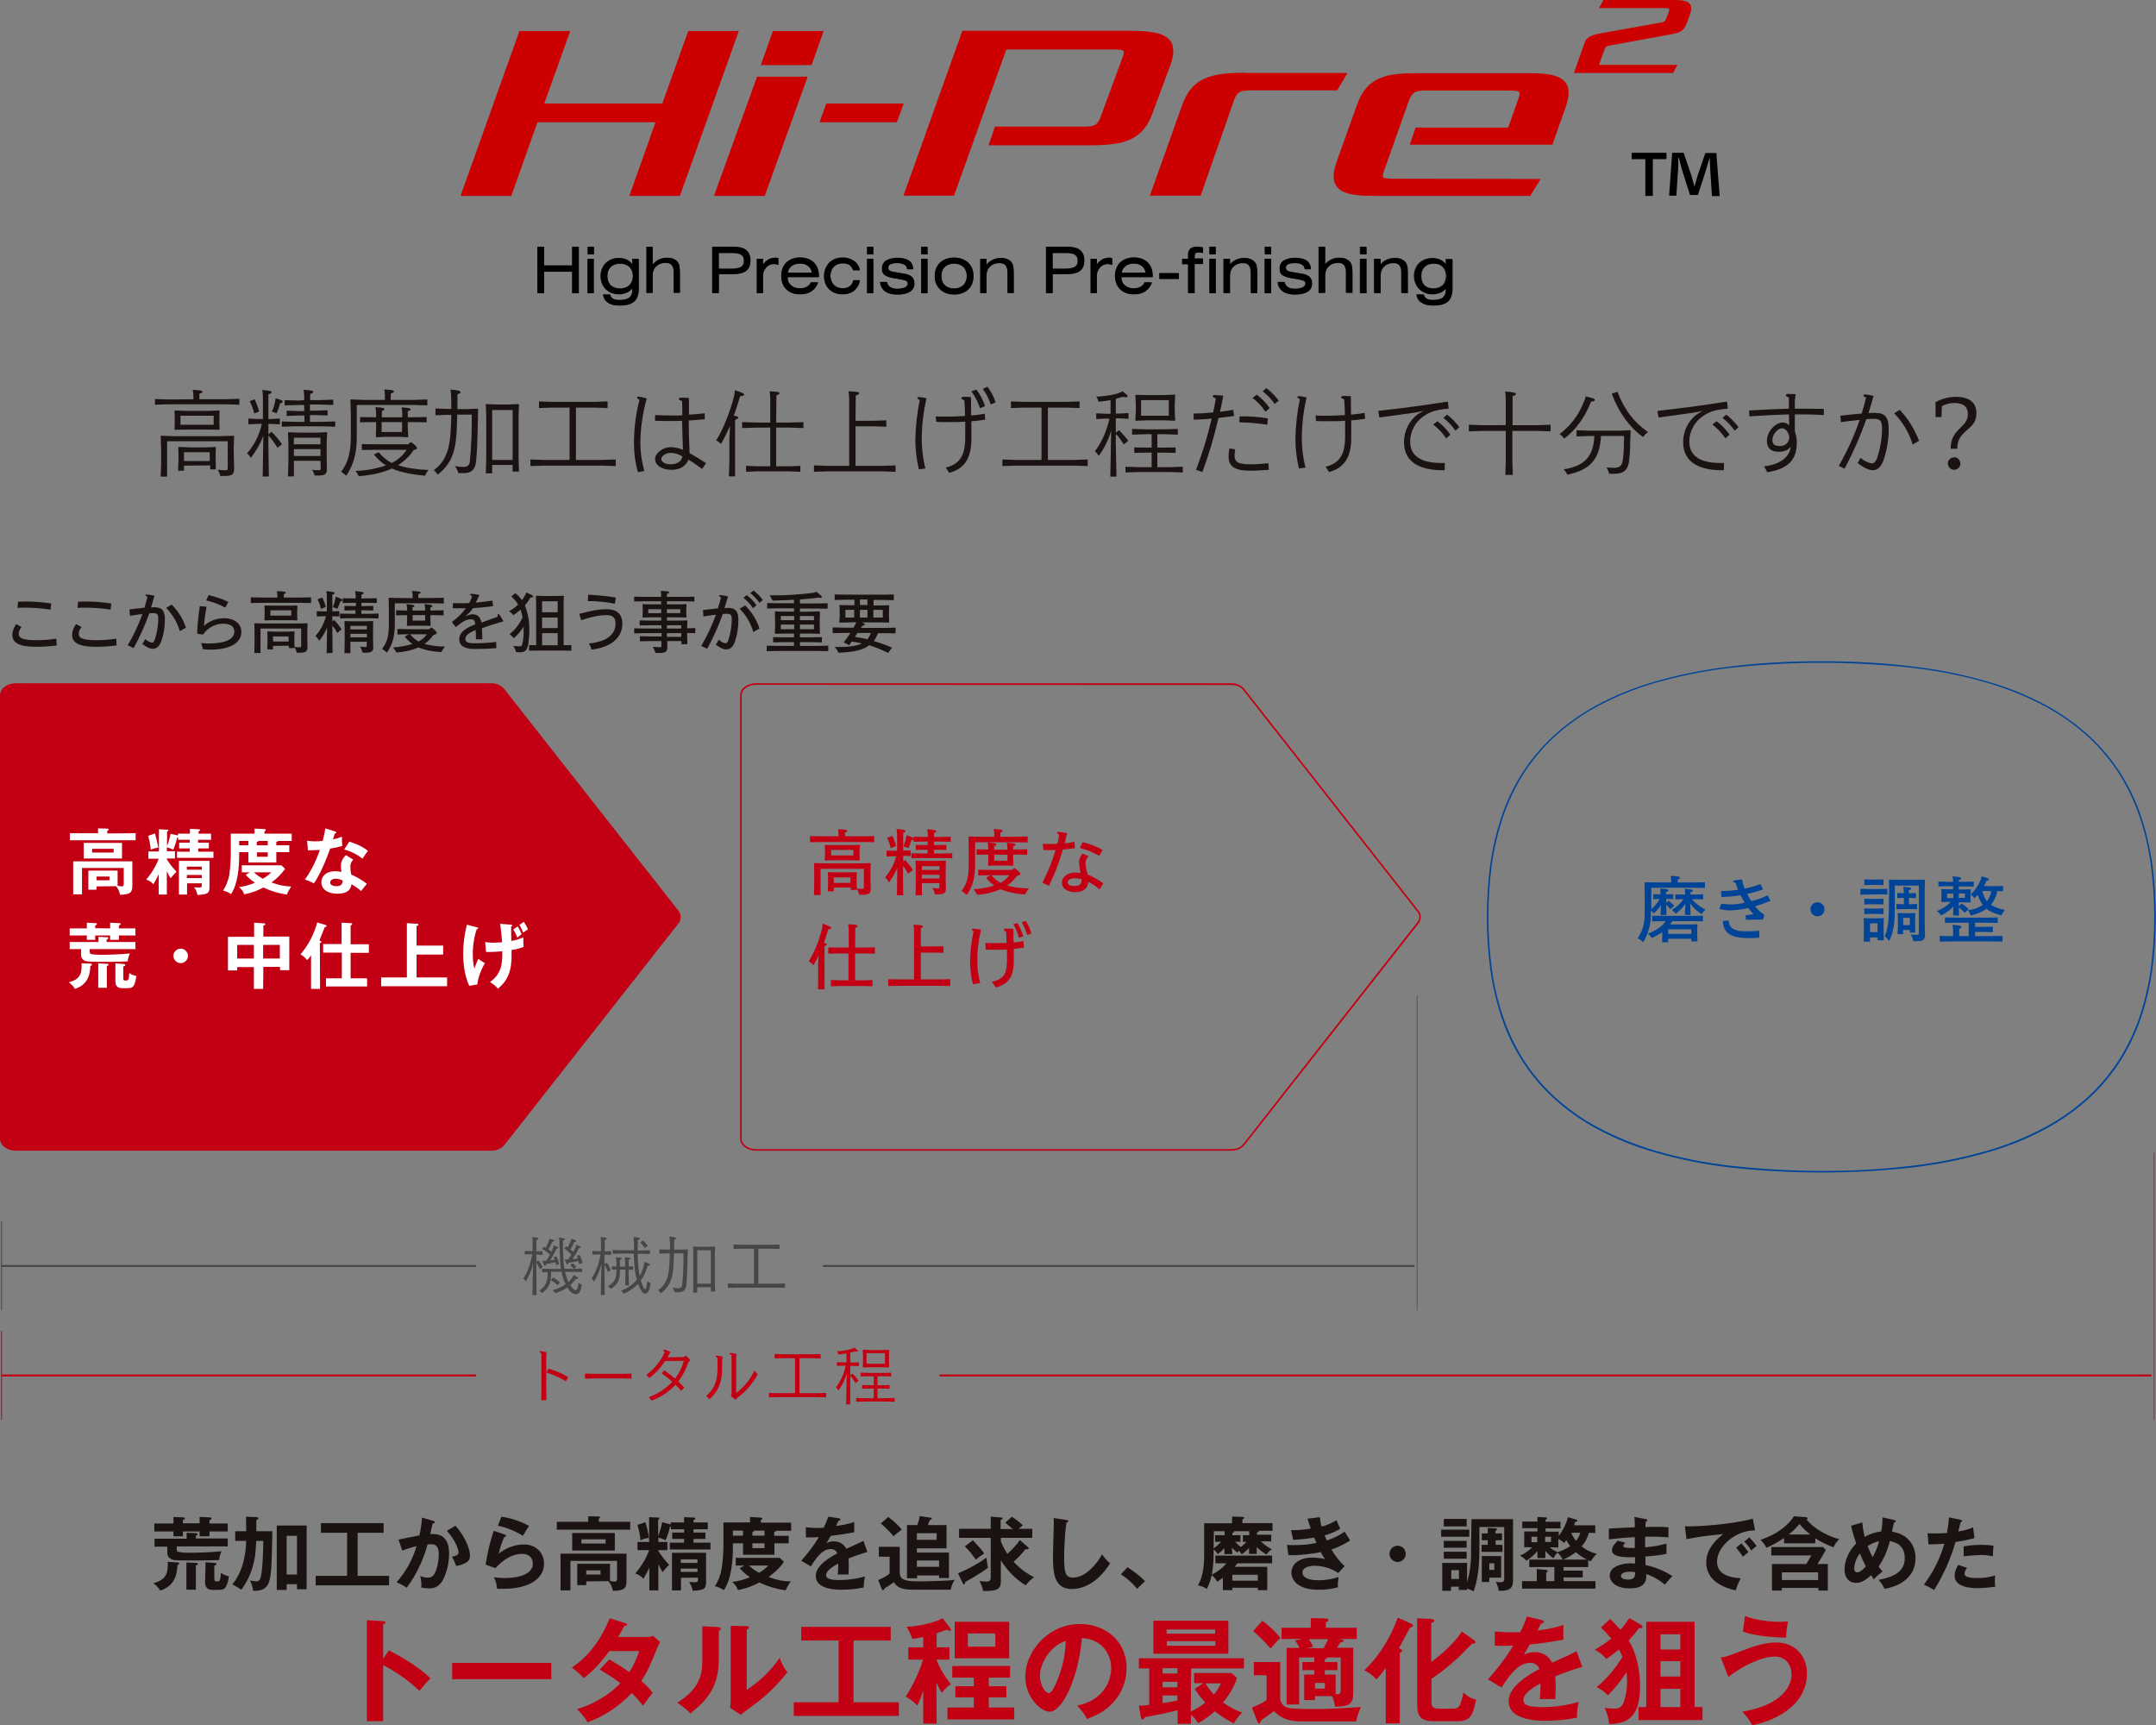 <?xml version="1.0" encoding="utf-8"?>
<!-- Generator: Adobe Illustrator 27.0.1, SVG Export Plug-In . SVG Version: 6.00 Build 0)  -->
<svg version="1.1" id="レイヤー_1" xmlns="http://www.w3.org/2000/svg" xmlns:xlink="http://www.w3.org/1999/xlink" x="0px"
	 y="0px" viewBox="0 0 980.8 784.8" style="enable-background:new 0 0 980.8 784.8;" xml:space="preserve">
<rect x="0" y="0" width="980.8" height="784.8" fill="#808080" stroke="none"/>
<style type="text/css">
	.st0{fill:#C30013;}
	.st1{fill:#FFFFFF;}
	.st2{fill:#004498;}
	.st3{fill:#474645;}
	.st4{fill:#1A1311;}
	.st5{fill:#CC0000;}
</style>
<path class="st0" d="M223.4,523H7.1c-3.7,0-6.7-2.3-6.7-5.1V316.3c0-2.8,3-5.1,6.7-5.1h216.3c2.3-0.1,4.6,1,6,2.8l79.2,100.8
	c1,1.4,1,3.2,0,4.6l-79.2,100.8C228,522.1,225.8,523.1,223.4,523"/>
<path class="st0" d="M223.4,523.4H7.1c-1.8,0-3.6-0.5-5-1.6c-1.3-0.9-2.1-2.4-2.1-3.9V316.3c0-1.6,0.8-3,2.1-3.9
	c1.4-1.1,3.2-1.6,5-1.6h216.3c2.5-0.1,4.8,1,6.3,3l79.2,100.8c1,1.5,1,3.5,0,5.1l0,0l-79.2,100.8
	C228.3,522.4,225.9,523.5,223.4,523.4L223.4,523.4z M7.1,311.5c-3.5,0-6.4,2.1-6.4,4.8v201.6c0,2.6,2.9,4.8,6.4,4.8h216.3
	c1.2,0,2.3-0.2,3.4-0.7c0.9-0.4,1.7-1.1,2.3-1.9l0,0l79.2-100.8c0.9-1.3,0.9-2.9,0-4.2l-79.2-100.8c-0.6-0.8-1.4-1.5-2.3-1.9
	c-1.1-0.5-2.2-0.7-3.4-0.7L7.1,311.5z"/>
<path class="st1" d="M61.7,379v3.2H31.8V379h12.8v-2.2l4.2,0.1c0.2,0,0.6,0,0.6,0.4c0,0.3-0.3,0.5-0.6,0.6v1.2L61.7,379z
	 M43.9,403.2v1.5h-3.7v-8.7h13.3v6.9c0.6,0.1,1.3,0.2,1.9,0.3c0.5,0,0.9-0.2,0.9-1.2v-7.2h-19v12h-4v-15h26.9v11.3
	c0,2.8-1,3.8-5.6,3.9c-0.2-1.4-0.9-2.8-1.8-3.9L43.9,403.2z M55.5,383.4v7.1H38.1v-7.1H55.5z M41.9,386.1v1.7h9.8v-1.7H41.9z
	 M43.9,398.7v1.7h5.9v-1.7L43.9,398.7z"/>
<path class="st1" d="M81,379.2h5.4V377l4.2,0.2c0.2,0,0.4,0.1,0.4,0.3c0,0.4-0.3,0.5-0.7,0.7v1H96v2.8h-5.9v1.3H95v2.6h-4.8v1.5h6.9
	v2.8H80.5v-2.8h5.8v-1.5h-4.8v-2.6h4.8V382H81v-1.1c-0.1,0-0.2,0-0.4,0c-0.4,1.9-1,3.8-1.8,5.6c-0.9-0.5-1.9-0.8-2.9-1.1v1.8h3.7
	v3.3h-3.7v0.4c1.3,2,2.7,3.9,4.4,5.6c-0.9,0.9-1.8,1.9-2.7,3c-0.6-1-1.2-2.1-1.7-3.2v10.6h-3.7v-9.3c-0.7,1.6-1.5,3.1-2.4,4.6
	c-0.9-1-2-1.7-3.3-2.1c2.4-2.8,4.4-6,5.7-9.5h-4.7v-3.3h4.8v-10.1l3.8,0.2c0.4,0,0.5,0.1,0.5,0.3c0,0.3-0.2,0.4-0.6,0.6v6.6
	c0.7-1.8,1.2-3.7,1.6-5.6L81,380L81,379.2z M70.5,379.1c0.6,2.1,1.1,4.2,1.5,6.4c-1.2,0.2-2.3,0.5-3.4,1c-0.2-2.1-0.6-4.2-1.2-6.3
	L70.5,379.1z M85.1,401.8v5.1h-3.7v-15.3h13.9v11.7c0,3-0.6,3.5-5.5,3.8c-0.2-1.3-0.7-2.5-1.5-3.5c0.6,0,1.7,0.1,2.2,0.1
	c1.2,0,1.3-0.2,1.3-1.1v-0.8L85.1,401.8z M91.8,395.6v-1.4h-6.8v1.4H91.8z M91.8,399.4V398h-6.8v1.4H91.8z"/>
<path class="st1" d="M131.6,384.5v3.1h-5.9v4.7H113v-4.7h-4.2v1.6c0,4.5-0.4,12.6-3.7,17.5c-1.1-0.8-2.3-1.3-3.6-1.6
	c1.4-2.2,2.3-4.6,2.8-7.1c0.4-2.8,0.6-5.7,0.7-8.6v-10.2h10.8v-2.3l4.4,0.2c0.3,0,0.7,0.2,0.7,0.5c0,0.2-0.2,0.4-0.6,0.6v1h12.4v3.3
	h-6.2c-0.1,0.3-0.3,0.4-0.8,0.4v1.6L131.6,384.5z M113.6,396.8h-3.6v-3.2H128l1.7,1.6c-1.7,2.4-3.8,4.5-6.2,6.2
	c2.9,1.1,5.9,1.8,9,1.8c-0.8,1.2-1.5,2.4-2,3.7c-3.7-0.5-7.3-1.6-10.7-3.2c-2.7,1.5-5.7,2.5-8.7,3.1c-0.4-1.3-1.3-2.5-2.4-3.3
	c2.5-0.3,4.9-1,7.3-2c-1.6-1-3-2.2-4.2-3.6L113.6,396.8z M113,384.5v-2h-4.2v2H113z M115.5,396.8c1.2,1.1,2.6,2.1,4.1,2.9
	c1.4-0.8,2.7-1.8,3.8-2.9H115.5z M121.8,384.5v-2h-4.2c-0.1,0.4-0.5,0.4-0.8,0.4v1.6L121.8,384.5z M116.9,387.7v2h4.9v-2H116.9z"/>
<path class="st1" d="M139.7,382.4c1.2,0.2,2.4,0.3,3.5,0.3c0.9,0,1.7,0,3.6-0.2c0.7-2.7,1-4.3,1.2-5.7l4.4,1.4
	c0.4,0.1,0.6,0.3,0.6,0.5c0,0.4-0.5,0.4-0.7,0.4c-0.1,0.4-0.7,2.3-0.8,2.7c1.4-0.3,2.8-0.7,4.1-1.2c-0.1,1.4,0,2.8,0.1,4.2
	c-1.8,0.5-3.6,0.9-5.5,1.2c-0.9,2.6-4,11-7.4,15.8c-1.3-0.7-2.7-1.3-4.1-1.7c2.9-4.1,5.2-8.7,6.8-13.5c-1.1,0.1-3.7,0.1-5.4,0.2
	L139.7,382.4z M160.7,391c-0.9,0.9-1.4,2.1-1.3,3.3c0,1.2,0.1,2.3,0.4,3.5c2.5,1.1,4.9,2.5,7.1,4.2c-0.9,1.1-1.8,2.2-2.6,3.3
	c-1.4-1.2-2.8-2.2-4.4-3.1c-0.5,4.2-4.7,4.3-6.4,4.3c-4.6,0-7.3-2.1-7.3-5.2c0-2.1,1.5-5,6.3-5c0.9,0,1.9,0.1,2.8,0.3
	c-0.1-0.9-0.2-1.9-0.2-2.8c0-1.9,0.9-3.6,2.3-4.8L160.7,391z M152.7,399.7c-1.1,0-2.5,0.5-2.5,1.7c0,1.5,2,1.7,2.9,1.7
	c2.5,0,2.7-1.4,2.8-2.6C154.8,400,153.7,399.7,152.7,399.7L152.7,399.7z M158.9,382.8c5.1,1.7,6.9,3,8.5,4.2
	c-0.7,0.9-1.7,2.3-2.5,3.6c-2.5-2-5.3-3.4-8.3-4.2L158.9,382.8z"/>
<path class="st1" d="M41.1,438.3c0.2,0,0.7,0,0.7,0.5c0,0.3-0.3,0.5-0.7,0.6c-0.1,2.3-0.3,8.3-7,10.4c-0.7-1.2-1.7-2.2-2.8-3
	c6-1.4,5.9-5.2,5.8-8.6L41.1,438.3z M50.1,422.3v-2.6l4,0.2c0.3,0,0.8,0,0.8,0.4c0,0.3-0.4,0.5-0.8,0.7v1.3h7.5v3.2h-7.5v2h-4v-2
	h-6.8v2h-3.8v-2h-7.8v-3.2h7.8v-2.6l3.8,0.2c0.3,0,0.8,0,0.8,0.4c0,0.4-0.5,0.5-0.8,0.6v1.3L50.1,422.3z M61.6,428.5v3.2H40.8v1.2
	c0,0.4,0.2,0.9,0.6,1.1c1.4,0.2,2.7,0.3,4.1,0.3c4.6,0,9.1-0.2,13.6-0.6c-0.5,1.1-0.9,2.3-1,3.6c-2.8,0.1-4.8,0.2-8.8,0.2
	c-8.9,0-9.2-0.1-10-0.3c-1.5-0.2-2.5-1.5-2.4-3v-2.5h-5.2v-3.2h13.1v-2.4l3.7,0.2c0.3,0,0.8,0,0.8,0.4c0,0.3-0.4,0.5-0.8,0.7v1.1
	L61.6,428.5z M48.6,438.4c0.3,0,0.8,0,0.8,0.4c0,0.3-0.4,0.5-0.8,0.6v9.9h-3.9v-11.1L48.6,438.4z M52.5,438.2l3.7,0.3
	c0.3,0,0.8,0.1,0.8,0.5c0,0.4-0.5,0.5-0.9,0.6v5.4c0,0.8,0.1,1,1.1,1c1,0,1.5,0,1.6-3.4c1,0.7,2.1,1.1,3.2,1.3
	c-0.1,1.3-0.4,2.6-0.9,3.9c-0.8,1.7-1.6,1.7-4.9,1.7c-1.5,0-3.7,0-3.7-3.1L52.5,438.2z"/>
<path class="st1" d="M85.5,434.8c0,1.8-1.5,3.3-3.3,3.3c-1.8,0-3.3-1.5-3.3-3.3c0-1.8,1.5-3.3,3.3-3.3C84,431.5,85.5,433,85.5,434.8
	C85.5,434.8,85.5,434.8,85.5,434.8z"/>
<path class="st1" d="M119.7,449.8h-4.2v-9.9h-7.6v1.5h-4.2v-15.3h11.9v-6.4l4.5,0.3c0.3,0,0.6,0.1,0.6,0.4s-0.4,0.5-0.9,0.5v5.1
	h11.8v15.3h-4.2v-1.5h-7.6L119.7,449.8z M115.5,429.8h-7.6v6.2h7.6V429.8z M119.7,436h7.6v-6.2h-7.6V436z"/>
<path class="st1" d="M145.6,449.8h-4.1v-15.3c-0.5,0.8-1.1,1.6-1.8,2.2c-0.8-1.1-1.8-1.9-3-2.6c3.6-4.2,6.2-9.2,7.6-14.5l3.7,1.1
	c0.3,0.1,0.6,0.2,0.6,0.5c0,0.2-0.5,0.5-0.9,0.6c-0.8,2.1-1.9,4.8-2.4,6c0.7,0.3,0.9,0.4,0.9,0.6c0,0.3-0.4,0.5-0.7,0.6L145.6,449.8
	z M155.4,433.3h-8.4v-3.9h8.4v-9.7l4.1,0.2c0.4,0,0.7,0.1,0.7,0.4c0,0.3-0.5,0.6-0.7,0.7v8.5h8.3v3.9h-8.3v11.6h7.5v3.7h-18.7v-3.7
	h7.2V433.3z"/>
<path class="st1" d="M201.6,430.1v4.1h-12.1v10.4h13.9v4h-30v-4h11.7v-24.7l4.7,0.3c0.2,0,0.6,0.1,0.6,0.4s-0.1,0.3-0.9,0.6v8.9
	L201.6,430.1z"/>
<path class="st1" d="M217,421.8c0.4,0.1,0.5,0.1,0.5,0.4c0,0.4-0.6,0.5-0.7,0.6c-1.2,3.8-1.8,7.8-1.7,11.7c0,2.1,0.2,4.1,0.7,6.1
	c0.5-1.5,1.1-3,1.8-4.5c0.9,0.8,2,1.4,3,2c-1.8,3-3,6.3-3.5,9.7l-3.6,0.6c-2.5-5-2.8-11.8-2.8-14.7c0-4.4,0.6-8.8,1.7-13.1
	L217,421.8z M220.7,428.5c1.1,0.2,2.3,0.3,3.5,0.3c0.4,0,2,0,4.2-0.2c-0.1-1.4-0.4-5.5-0.9-8.4l4.7,0.4c0.7,0.1,0.8,0.1,0.8,0.4
	s-0.3,0.4-0.5,0.4c0,1.1,0.1,5.7,0.1,6.6c1.9-0.3,3.7-0.9,5.5-1.6c-0.1,1.4,0,2.9,0.1,4.3c-1.8,0.7-3.6,1.2-5.5,1.4
	c0.1,5.5,0.3,12.5-6.2,17.6c-1-1.2-2.2-2.2-3.6-3c5.1-3.7,5.7-7.9,5.6-14c-1.1,0.1-4.7,0.4-7.4,0.3L220.7,428.5z M235.5,421.4
	c0.7,1.1,1.3,2.3,1.8,3.5c-1.1,0.9-1.3,1-2,1.6c-0.4-1.3-1-2.5-1.8-3.7L235.5,421.4z M238.3,419.3c0.7,1.1,1.4,2.3,1.9,3.4
	c-0.8,0.5-1.5,1-2.2,1.5c-0.5-1.2-1-2.4-1.7-3.5L238.3,419.3z"/>
<path class="st0" d="M381.5,380.3v-0.2c0-1-0.1-1.9-0.3-2.9c3.5,0.1,4.2,0.3,4.2,0.8c0,0.3-0.3,0.5-1,0.7v1.7h8.1l5.2-0.1v2.8
	l-5.2-0.1h-18.8l-5.2,0.1v-2.8l5.2,0.1H381.5z M396,400.7l0.1,3.3c0.1,2.4-0.9,3-3.7,3h-1.5c-0.2-1-0.6-1.9-1.1-2.8
	c1.1,0.1,2.2,0.1,2.8,0.1c0.3,0,0.4-0.2,0.4-0.6v-8.5h-19.7v11.9h-3l0.1-5.2v-5.3l-0.1-3.8l0.2-0.2l3.8,0.1h17.8l3.9-0.1l0.1,0.2
	l-0.1,3.8L396,400.7z M378.9,391.3l-3.5,0.1l-0.2-0.2l0.1-2.6V387l-0.1-2.5l0.2-0.2l3.5,0.1h8.6l3.5-0.1l0.2,0.2L391,387v1.6
	l0.1,2.6l-0.2,0.2l-3.5-0.1L378.9,391.3z M379.3,403.7v1.7h-2.7l0.1-3.3v-2.6l-0.1-2.6l0.2-0.2l3.1,0.1h6.7l3-0.1l0.2,0.2l-0.1,2.6
	v2l0.1,3.3h-2.8v-1.1L379.3,403.7z M388.2,389.1v-2.5h-10.1v2.5L388.2,389.1z M379.3,401.6h7.6v-2.5h-7.6L379.3,401.6z"/>
<path class="st0" d="M408,407.3l0.2-12.5c-1,2.4-2.3,4.6-3.8,6.6c-0.4-0.9-1-1.7-1.8-2.3c2.4-2.8,4.2-6.1,5.1-9.6h-0.5l-3.9,0.1
	v-2.7l3.9,0.1h0.9v-7.5c0-0.8-0.1-1.6-0.3-2.4c3.5,0.3,4.1,0.4,4.1,1c0,0.3-0.3,0.5-1,0.7v8.1l3.4-0.1v2.6l-3.4-0.1v2.6l0.8-0.7
	c1.4,1.4,2.6,2.9,3.6,4.5l-2.2,1.7c-0.7-1.3-1.4-2.5-2.3-3.6v3.5l0.1,9.9H408z M405.9,380.2c0.8,1.5,1.4,3,1.7,4.6l-2.4,1
	c-0.3-1.6-0.9-3.2-1.6-4.7L405.9,380.2z M415.6,381.6c0,0.4-0.3,0.5-0.9,0.5c-0.4,1.2-0.8,2.2-1.5,3.7c-0.7-0.4-1.4-0.6-2.2-0.8
	c0.5-1.1,0.8-2.2,1.1-3.4c0.1-0.6,0.2-1.1,0.3-1.7C415.2,380.9,415.6,381.1,415.6,381.6L415.6,381.6z M422.1,380.7v-1.1
	c0-0.8-0.1-1.6-0.3-2.4c3.6,0.3,4.1,0.4,4.1,1c0,0.3-0.3,0.5-1,0.7v1.8h2.4l5.2-0.1v2.3l-5.2-0.1h-2.4v1.6h1.1l4.5-0.1v2.3l-4.5-0.1
	h-1.1v1.7h3.1l5.2-0.1v2.3l-5.2-0.1h-8.2l-5.2,0.1v-2.3l5.2,0.1h2.2v-1.7h-0.9l-4.5,0.1v-2.3l4.5,0.1h0.9v-1.6h-1.2l-5.2,0.1v-2.3
	l5.2,0.1L422.1,380.7z M427.4,401.7h-8v5.5h-2.9l0.1-5.2v-6.4l-0.1-3.9l0.2-0.2l3.8,0.1h5.8l3.8-0.1l0.2,0.2l-0.1,3.9v4.7l0.1,3.7
	c0.1,2.1-0.9,2.8-3.6,2.8h-1.3c-0.3-1-0.7-2-1.3-2.9c0.9,0.1,1.8,0.2,2.7,0.2c0.5,0,0.5-0.1,0.5-0.6L427.4,401.7z M427.4,395.7v-1.7
	h-8v1.7H427.4z M427.4,399.6v-1.7h-8v1.7L427.4,399.6z"/>
<path class="st0" d="M452.3,380.6v-1.1c0-0.8-0.1-1.6-0.3-2.4c3.7,0.2,4.1,0.3,4.1,0.9c0,0.3-0.3,0.5-1,0.7v1.9h7.3l5.1-0.1v2.7
	l-5.2-0.1h-18.7v9.7c0,6.7-1.1,10.4-3.8,14.3c-0.7-0.7-1.5-1.3-2.4-1.8c2.5-3.4,3.3-6.1,3.3-12.6v-7l-0.1-5l0.2-0.2l4.9,0.1
	L452.3,380.6z M450.7,398.1h-0.5l-5.2,0.1v-2.6l5.2,0.1h10.1l1-0.7h0.5c1.9,1.6,2.4,2.1,2.4,2.5c0,0.4-0.4,0.6-1.7,1
	c-1.1,1.7-2.6,3.1-4.3,4.3c3.2,0.9,6.6,1.3,9.9,1.3c-0.7,0.8-1.3,1.7-1.7,2.7c-3.8-0.1-7.6-0.9-11.2-2.3c-3.4,1.4-7,2.3-10.7,2.5
	c-0.4-0.9-1-1.7-1.6-2.5c3.2-0.2,6.4-0.7,9.4-1.7c-1.4-1-2.7-2.2-3.7-3.6L450.7,398.1z M452.3,386.5h6v-0.8c0-0.8-0.1-1.6-0.3-2.4
	c3.4,0.3,3.9,0.4,3.9,1c0,0.3-0.3,0.5-1,0.6v1.5h1.2l5.2-0.1v2.5l-5.2-0.1h-1.2v2.2l0.1,2.7l-0.2,0.2l-2.8-0.1h-5.6l-2.7,0.1
	l-0.2-0.2l0.1-2.7v-2.2h-0.1l-5.2,0.1v-2.5l5.2,0.1h0.1v-0.8c0-0.8-0.1-1.6-0.3-2.4c3.4,0.3,3.9,0.4,3.9,1c0,0.3-0.3,0.5-1,0.6
	L452.3,386.5z M451,398.1c1.2,1.4,2.6,2.6,4.2,3.5c1.6-0.9,2.9-2.1,4-3.5H451z M452.3,388.8v2.7h6v-2.7H452.3z"/>
<path class="st0" d="M474.4,383.8c1.5,0.1,2.6,0.1,3.4,0.1c0.7,0,1.9,0,3.2-0.1c0.4-1.3,0.6-2.7,0.8-4.1c-0.6-0.4-0.9-0.7-0.9-0.9
	s0.2-0.4,0.7-0.4c1.3,0.1,2.6,0.3,3.8,0.6c-0.4,1.7-0.8,3.3-1.1,4.6c1.5-0.1,3-0.4,4.5-0.7l0.2,2.9c-1.8,0.3-3.6,0.5-5.5,0.6
	c-1.6,5.7-3.7,11.2-6.3,16.5l-3-1.4c2.5-4.8,4.5-9.8,6-14.9c-1.1,0.1-2,0.1-2.8,0.1c-0.9,0-1.6,0-2.8-0.1L474.4,383.8z M495.2,389.5
	c-0.9,0.8-1.4,1.9-1.4,3.1c0.1,1.8,0.5,3.5,1,5.2c2.5,1,4.9,2.4,7.1,4l-1.7,2.8c-1.5-1.4-3.3-2.6-5.1-3.5c-0.2,3.1-2.5,4.7-5.9,4.7
	c-3.7,0-6.1-1.7-6.1-4.2c0-2.8,2.5-4.7,6.2-4.7c0.8,0,1.5,0.1,2.3,0.2c-0.4-1.5-0.6-3-0.7-4.6c0-1.6,0.5-3.1,1.6-4.2L495.2,389.5z
	 M488.9,399.5c-2,0-3.2,0.7-3.2,1.9c0,1.1,1.2,1.6,3.2,1.6c2.1,0,3.1-0.8,3.1-2.5c0-0.2,0-0.4,0-0.6
	C491,399.7,490,399.5,488.9,399.5L488.9,399.5z M492.5,383.1c3.2,0.7,6.3,1.9,9.1,3.5l-1.5,2.7c-2.8-1.6-5.8-2.8-8.9-3.6
	L492.5,383.1z"/>
<path class="st0" d="M372.2,437.8l0.2-3.2c-0.7,1.4-1.3,2.7-2.3,4.4c-0.6-0.7-1.4-1.3-2.2-1.7c2.5-4.1,4.4-8.6,5.6-13.2
	c0.4-1.3,0.7-2.6,0.7-4c3.4,1.3,3.9,1.5,3.9,1.9c0,0.5-0.2,0.6-1.3,0.7c-0.7,2.4-1.4,4.5-2,6.2c1.1,0.2,1.3,0.4,1.3,0.7
	c0,0.3-0.3,0.5-1,0.8v19.6h-3l0.1-5.2L372.2,437.8z M389,431h4.8l4.2-0.1v2.9l-4.2-0.1H389v12.2h3.7l4.2-0.1v2.8l-4.2-0.1h-10.5
	l-4.2,0.1v-2.8l4.2,0.1h3.8v-12.2H381l-4.2,0.1v-2.9l4.2,0.1h5.1v-8.2c0-0.8-0.1-1.6-0.3-2.4c3.7,0.2,4.3,0.3,4.3,0.9
	c0,0.3-0.3,0.5-1,0.7L389,431z"/>
<path class="st0" d="M415.8,445.5v-22.5c0-0.8-0.1-1.6-0.3-2.4c3.7,0.2,4.4,0.3,4.4,0.9c0,0.3-0.3,0.5-1,0.7v8.3h5.1l5.2-0.1v3
	l-5.2-0.1h-5.1v12.2h8.2l5.2-0.1v3.1l-5.2-0.1h-17.8l-5.2,0.1v-3.1l5.2,0.1L415.8,445.5z"/>
<path class="st0" d="M442.6,447.7c-0.9-3.4-1.3-7-1.3-10.5c0.1-4.6,0.6-9.1,1.6-13.6c-0.6-0.4-0.8-0.6-0.8-0.8
	c0-0.2,0.2-0.4,0.8-0.4c1.1,0.1,2.3,0.3,3.4,0.5c-1.1,4.5-1.7,9.1-1.7,13.7c-0.1,3.6,0.4,7.1,1.3,10.5L442.6,447.7z M448.2,428.9
	c1.5,0.1,2.6,0.1,3.9,0.1c2,0,3.6,0,5.8-0.1c0-1.6-0.1-3.5-0.2-5.1c-0.8-0.4-1-0.6-1-0.9c0-0.4,0.3-0.5,1.1-0.5c0.8,0,2.1,0,3.2,0.1
	c0,2,0.1,4.1,0.1,6.2c1.5-0.1,3-0.3,4.5-0.6l0.2,2.9c-1.8,0.3-3.4,0.5-4.6,0.6c0,1,0,3.4,0,5.3c0,7.3-2.3,10.7-8.2,12.3
	c-0.5-0.9-1.1-1.8-1.8-2.6c5.9-1.4,6.9-4,6.9-10.2v-4.5c-1.6,0.1-3.5,0.1-5.5,0.1c-1.4,0-2.8,0-4.2-0.1L448.2,428.9z M462.9,419.9
	c1.1,1.9,2,3.9,2.6,6l-2,0.7c-0.5-2.2-1.4-4.3-2.5-6.2L462.9,419.9z M466.7,418.9c1.1,1.8,1.9,3.7,2.5,5.7l-1.9,0.7
	c-0.6-2-1.4-4-2.5-5.8L466.7,418.9z"/>
<path class="st2" d="M754.7,406.8h0.7c0-0.9-0.1-1.7-0.2-2.6c3.2,0.1,3.8,0.3,3.8,0.8c0,0.2-0.3,0.6-1.1,0.8v1h0.6l2.7-0.1v2.3
	l-2.7-0.1H758v0.2l0,1.5l1.1-0.9c0.9,0.7,1.8,1.5,2.5,2.4l-1.8,1.4c-0.5-0.7-1.1-1.4-1.8-2l0.1,4.7h-2.7l0.2-4.5
	c-0.9,1.4-2,2.7-3.3,3.8c-0.4-0.5-0.8-1-1.3-1.4v1.4c0.1,4.6-1.1,9.2-3.5,13.1c-0.7-0.8-1.5-1.4-2.5-1.8c2.1-3.3,3.2-6.1,3.2-11.4
	v-8.9l-0.1-5l0.2-0.2l4.9,0.1h7.1v-0.6c0-0.8-0.1-1.6-0.3-2.4c3.7,0.2,4.2,0.3,4.2,0.9c0,0.3-0.3,0.5-1,0.7v1.4h7.3l5.1-0.1v2.6
	l-5.2-0.1h-19.2v9.7c1.6-1.3,2.8-2.8,3.8-4.6l-2.9,0.1v-2.3L754.7,406.8z M758.9,427v1.6h-2.8l0.1-3.2v-0.9l0.1-0.6
	c-1.5,1.1-3.2,2-4.9,2.8c-0.4-0.8-1.1-1.5-1.8-2c4-1.5,6.5-3.3,8.1-5.7h-1.2l-4.9,0.1v-2.6l4.9,0.1h13.2l5-0.1v2.6l-5-0.1h-8.9
	c-0.4,0.5-0.7,1-1.1,1.5h8.7l3.6-0.1l0.2,0.2l-0.1,2.9v1.4l0.1,3.3h-2.8V427L758.9,427z M758.9,424.8h10.5v-2.1h-10.5V424.8z
	 M766.5,416.1l0.2-5c-1.2,1.8-2.7,3.3-4.5,4.5c-0.4-0.7-1-1.3-1.7-1.7c2.1-1.2,4-2.9,5.3-4.9h-0.5l-3.2,0.1v-2.3l3.2,0.1h1.3
	c0-0.9-0.1-1.7-0.2-2.6c3.1,0.2,3.7,0.4,3.7,0.8c0,0.3-0.2,0.6-1.1,0.8v1h2.2l3.6-0.1v2.3l-3.6-0.1h-1.5c1.7,2,3.8,3.7,6.2,4.7
	c-0.7,0.6-1.3,1.3-1.8,2.1c-2-1.2-3.8-2.9-5.2-4.8l0.2,5.2L766.5,416.1z"/>
<path class="st2" d="M802,404.6c-2.3,0.8-4.7,1.5-7.1,2c0.5,1.2,1.1,2.3,1.9,3.3c2.5-0.6,5-1.5,7.3-2.7l1.3,2.5
	c-2.3,1-4.6,1.9-7,2.5c1.1,1.5,2.5,2.8,4.1,3.8l0.1,0.3l-0.5,1.8l-0.3,0.2c-2,0-5.1,0-7.6,0.1l-0.1-2.1c1.1-0.1,2.5-0.3,3.6-0.5
	c-0.9-0.9-1.7-1.8-2.4-2.8c-2.7,0.7-5.5,1-8.3,1.1c-1.6,0-3.3-0.2-4.9-0.7l1-2.4c1.4,0.3,2.8,0.4,4.2,0.4c2.2,0,4.3-0.3,6.4-0.8
	c-0.7-1.1-1.3-2.2-1.9-3.4c-2.9,0.5-5.8,0.8-8.7,0.8l-0.2-2.7c2.6,0,5.2-0.2,7.8-0.6c-0.4-0.9-0.9-2.1-1.2-3.1
	c-0.9-0.3-1.1-0.5-1.1-0.7s0.2-0.4,1-0.5c0.5-0.1,1.5-0.2,3-0.4c0.3,1.4,0.7,2.8,1.3,4.2c2.4-0.5,4.9-1.2,7.2-2.1L802,404.6z
	 M786.4,418.7c0.3,4.8,4.6,4.9,8.8,4.9c1.6,0,3-0.1,5.2-0.2l-0.1,3.1c-1.5,0.2-3.2,0.2-4.8,0.2c-5.9,0-11.7-1.1-11.7-7.8
	L786.4,418.7z"/>
<path class="st2" d="M830,413.6c0,1.8-1.4,3.2-3.2,3.2c-1.8,0-3.2-1.4-3.2-3.2c0-1.8,1.4-3.2,3.2-3.2c0,0,0,0,0,0
	C828.6,410.4,830,411.8,830,413.6z"/>
<path class="st2" d="M850.6,406.9l-4.3,0.1v-2.7l4.3,0.1h3.7l4.3-0.1v2.6l-4.3-0.1L850.6,406.9z M854.1,426.4h-3.4v1.9h-2.9l0.1-4.2
	v-3.6l-0.1-2.8l0.2-0.1l2.8,0.1h3.2l2.8-0.1l0.2,0.1l-0.1,2.8v3l0.1,4.2h-2.9L854.1,426.4z M851.4,402.5l-3.3,0.1V400l3.3,0.1h2.1
	l3.3-0.1v2.6l-3.3-0.1H851.4z M851.4,411.3l-3.3,0.1v-2.6l3.3,0.1h2.1l3.3-0.1v2.6l-3.3-0.1L851.4,411.3z M851.4,415.7l-3.3,0.1
	v-2.6l3.3,0.1h2.1l3.3-0.1v2.6l-3.3-0.1H851.4z M854.1,424v-4h-3.4v4H854.1z M859.4,403.8l-0.1-3.5l0.2-0.2l3.8,0.1h8.6l3.7-0.1
	l0.1,0.2l-0.1,3.5v17.1l0.1,4.1c0.1,2.3-0.8,3.1-3.5,3.1h-1.7c-0.3-1-0.7-2-1.2-3c1.2,0.1,2.2,0.1,3,0.1c0.4,0,0.6-0.1,0.6-0.8
	v-21.6H862v9.5c0,8-0.6,11.6-2.6,15.8c-0.5-0.8-1.2-1.6-2-2.2c1.3-3,1.9-6.8,1.9-13.1L859.4,403.8z M866.1,408.4l-3,0.1v-2.3l3,0.1
	c0-1-0.1-1.9-0.3-2.9c3.3,0.2,3.6,0.4,3.6,0.8c0,0.3-0.2,0.5-1,0.7v1.4h0.1l3.1-0.1v2.3l-3.1-0.1h-0.1v2.9h0.6l3.1-0.1v2.4l-3.1-0.1
	h-3.2l-3.1,0.1v-2.4l3.1,0.1h0.3L866.1,408.4z M865.8,423v1.9h-2.6l0.2-3.3v-3.6l-0.1-2.5l0.2-0.2l2.8,0.1h2l2.8-0.1l0.2,0.2
	l-0.1,2.5v2.3l0.1,3.9h-2.5V423L865.8,423z M865.8,420.8h3v-3.3h-3V420.8z"/>
<path class="st2" d="M888.5,416.4l0.1-4c-1.6,1.6-3.5,3-5.6,4c-0.5-0.8-1.1-1.4-1.9-2c2.4-0.9,4.6-2.3,6.4-4.2h-0.8l-3.4,0.1
	l-0.2-0.1l0.1-2.5v-1l-0.1-2.2l0.2-0.1l3.4,0.1h1.8v-1.4h-2.5l-4.2,0.1V401l4.2,0.1h2.5V401c0-0.8-0.1-1.6-0.3-2.4
	c3.4,0.3,3.9,0.4,3.9,1c0,0.3-0.3,0.5-1,0.7v0.8h3.2l3.6-0.1v2.3l-3.6-0.1h-3.2v1.4h1.8l3.4-0.1l0.2,0.2l-0.1,2.1v1l0.1,2.5
	l-0.2,0.2l-3.4-0.1h-1.8v1.8l1.3-1.2c1.2,0.7,2.2,1.6,3.2,2.5l-1.8,1.7c-0.8-0.9-1.7-1.7-2.7-2.4l0.1,3.7L888.5,416.4z M888.5,425.7
	V423c0-0.8-0.1-1.5-0.3-2.3c3.5,0.3,4.1,0.4,4.1,1c0,0.3-0.3,0.5-1,0.7v3.4h4.3v-6.1h-5.6l-5.2,0.1v-2.5l5.2,0.1h13.6l5.2-0.1v2.5
	l-5.2-0.1h-5.1v1.9h2.9l5.2-0.1v2.5l-5.2-0.1h-2.9v1.9h7.3l5.2-0.1v2.6l-5.2-0.1h-18.2l-5.2,0.1v-2.6l5.2,0.1L888.5,425.7z
	 M888.6,406.5h-2.8v2h2.8L888.6,406.5z M891.1,408.4h2.8v-2h-2.8V408.4z M907,403.1l4.2-0.1v2.4l-2.6-0.1c-0.4,2.3-1.4,4.5-2.9,6.3
	c2,1.1,4.1,1.9,6.3,2.3c-0.6,0.8-1.1,1.6-1.5,2.5c-3.6-1-5.3-1.8-6.8-3c-2.2,1.5-4.6,2.5-7.2,3c-0.3-0.9-0.7-1.7-1.2-2.4
	c2.4-0.2,4.7-1,6.7-2.4c-1-1.4-1.8-2.9-2.3-4.6c-0.5,0.6-1,1.1-1.5,1.6c-0.5-0.7-1.1-1.3-1.8-1.7c2-1.8,3.6-4.1,4.6-6.6
	c0.2-0.6,0.4-1.1,0.5-1.7c2.7,0.7,3.3,1.1,3.3,1.5c0,0.3-0.3,0.4-1.1,0.5c-0.3,0.8-0.7,1.6-1.2,2.4L907,403.1z M901.8,405.3
	c0.4,1.7,1.1,3.2,2.1,4.6c1-1.4,1.7-2.9,2-4.6H901.8z"/>
<path class="st2" d="M828.6,300.8c13.9-0.1,27.9,0.7,41.7,2.4c11.4,1.3,22.7,3.6,33.8,6.8c9.2,2.6,18.1,6.2,26.5,10.7
	c7.2,3.9,14,8.7,20,14.2c5.5,5.1,10.3,10.9,14.3,17.2c3.9,6.2,7,12.8,9.3,19.8c2.3,7.1,4,14.4,5,21.8c2,15.5,2,31.3,0,46.8
	c-1,7.4-2.7,14.7-5,21.8c-2.3,6.9-5.4,13.6-9.3,19.8c-4,6.3-8.8,12.1-14.3,17.2c-6.1,5.6-12.8,10.3-20,14.2
	c-8.4,4.5-17.3,8.1-26.5,10.7c-11.1,3.2-22.3,5.4-33.8,6.8c-27.7,3.1-55.7,3.1-83.5,0c-11.4-1.3-22.7-3.6-33.8-6.8
	c-9.2-2.6-18.1-6.2-26.5-10.7c-7.2-3.9-14-8.7-20-14.2c-5.5-5.1-10.3-10.9-14.3-17.2c-3.9-6.2-7-12.8-9.3-19.8
	c-2.3-7.1-4-14.4-5-21.8c-2-15.5-2-31.3,0-46.8c1-7.4,2.7-14.7,5-21.8c2.3-6.9,5.4-13.6,9.3-19.8c4-6.3,8.8-12.1,14.3-17.2
	c6.1-5.6,12.8-10.3,20-14.2c8.4-4.5,17.3-8.1,26.5-10.7c11.1-3.2,22.3-5.4,33.8-6.8C800.7,301.5,814.7,300.7,828.6,300.8
	L828.6,300.8z M828.6,532.6c13.9,0.1,27.8-0.7,41.6-2.4c11.4-1.3,22.6-3.6,33.6-6.7c9.1-2.6,18-6.2,26.4-10.7
	c7.2-3.8,13.9-8.6,19.9-14.1c5.4-5,10.2-10.8,14.2-17.1c3.8-6.2,6.9-12.7,9.2-19.6c2.3-7.1,4-14.3,5-21.7c2-15.5,2-31.1,0-46.6
	c-1-7.4-2.6-14.6-5-21.7c-2.3-6.9-5.4-13.5-9.2-19.6c-4-6.3-8.7-12-14.2-17.1c-6-5.5-12.7-10.3-19.9-14.1c-8.4-4.5-17.2-8-26.4-10.7
	c-11-3.2-22.3-5.4-33.6-6.7c-27.7-3.1-55.6-3.1-83.3,0c-11.4,1.3-22.6,3.6-33.6,6.7c-9.1,2.6-18,6.2-26.4,10.7
	c-7.2,3.8-13.9,8.6-19.9,14.1c-5.4,5-10.2,10.8-14.2,17.1c-3.8,6.2-6.9,12.7-9.2,19.6c-2.3,7.1-4,14.3-5,21.7c-2,15.5-2,31.1,0,46.6
	c1,7.4,2.6,14.6,5,21.7c2.3,6.9,5.4,13.5,9.2,19.6c3.9,6.3,8.7,12,14.2,17.1c6,5.5,12.7,10.3,19.9,14.1c8.4,4.5,17.2,8,26.4,10.7
	c11,3.2,22.3,5.4,33.6,6.7C800.8,531.8,814.7,532.6,828.6,532.6L828.6,532.6z"/>
<path class="st0" d="M560.1,523.4H343.8c-3.9,0-7.1-2.5-7.1-5.5V316.3c0-1.6,0.8-3,2.1-3.9c1.4-1.1,3.2-1.6,5-1.6h216.3
	c2.5-0.1,4.8,1,6.3,3l79.2,100.8c1,1.5,1,3.5,0,5.1l0,0l-79.2,100.8C565,522.4,562.6,523.5,560.1,523.4L560.1,523.4z M343.8,311.5
	c-3.5,0-6.4,2.1-6.4,4.8v201.6c0,2.6,2.9,4.8,6.4,4.8h216.3c1.2,0,2.3-0.2,3.4-0.7c0.9-0.4,1.7-1.1,2.3-1.9l0,0L645,419.2
	c0.9-1.3,0.9-2.9,0-4.2l-79.2-100.8c-0.6-0.8-1.4-1.5-2.3-1.9c-1.1-0.5-2.2-0.7-3.4-0.7L343.8,311.5z"/>
<path class="st3" d="M0.8,596H0.5v-40.4h0.4V596z"/>
<path class="st0" d="M0.8,645.8H0.5v-40.4h0.4V645.8z"/>
<path class="st3" d="M644.8,596h-0.3V453h0.3V596z"/>
<path class="st0" d="M980.1,645.8h-0.3V524.4h0.3V645.8z"/>
<path class="st3" d="M216.7,576.3H0.6v-0.9h216V576.3z"/>
<path class="st0" d="M216.7,626.1H0.6v-0.9h216V626.1z"/>
<path class="st3" d="M643.5,576.3H374.4v-0.9h269.1V576.3z"/>
<path class="st0" d="M978.8,626.1H427.4v-0.9h551.3V626.1z"/>
<path class="st3" d="M242.2,589l0.3-14.1c-0.7,2.8-1.8,5.5-3.3,8c-0.3-0.5-0.6-1-1.1-1.4c2.1-3.3,3.4-7.1,4-11h-0.5l-2.9,0.1V569
	l2.9,0.1h0.7V565c0-0.8-0.1-1.5-0.2-2.3c2.5,0.2,2.8,0.4,2.8,0.7c0,0.3-0.3,0.5-0.9,0.6v5.2h0.2l2.6-0.1v1.7l-2.6-0.1h-0.2v3.2
	l0.9-0.6c0.8,0.9,1.5,2,2,3.1l-1.3,0.9c-0.4-1-1-2-1.6-2.9v5.5l0.1,9.3L242.2,589z M261,577.2c-0.4-0.6-1-1.2-1.6-1.7l1.1-0.9
	c0.7,0.5,1.2,1,1.7,1.7l-1,0.8l3.6-0.1v1.6l-4.3-0.1h-3.4c0.3,1.6,0.8,3.2,1.5,4.7c0.5-0.5,1-1.1,1.5-1.7c0.3-0.5,0.6-1,0.9-1.5
	c1.7,0.9,2,1.1,2,1.4s-0.3,0.4-1.1,0.4c-0.7,1-1.5,1.9-2.5,2.8c1.1,1.6,2,2.3,2.5,2.3s1-1,1.3-3.4c0.5,0.4,1,0.7,1.5,0.9
	c-0.5,3-1.4,4.3-2.6,4.3s-2.6-0.7-4-3.1c-1.7,1.2-3.6,2.1-5.6,2.6c-0.3-0.5-0.6-1-1.1-1.4c2.1-0.5,4.1-1.4,5.9-2.6
	c-0.9-1.8-1.5-3.8-1.9-5.7h-4.7v1.1c0,4.1-1.1,6.5-4.2,8.6c-0.3-0.5-0.7-0.9-1.2-1.1c2.7-1.9,3.8-3.7,3.8-7.3v-1.2l-2.5,0.1v-1.6
	l4.3,0.1h4.3c-0.2-1.3-0.3-2.7-0.4-4.1c-0.2-2.7-0.2-5.5-0.3-8.3c0-0.6-0.1-1.2-0.3-1.8c2.5,0.2,2.8,0.3,2.8,0.6
	c0,0.3-0.2,0.4-0.9,0.6c0,2.9,0,5.4,0.2,8.7c0.1,1.4,0.2,2.8,0.4,4.2L261,577.2z M247.4,567.1c0.3,0.2,0.6,0.3,0.9,0.5
	c0.5-1,1-2.1,1.4-3.2c0.1-0.3,0.2-0.7,0.3-1c1.8,0.5,2.2,0.7,2.2,0.9c0,0.2-0.2,0.4-0.9,0.5c-0.5,1.2-1.2,2.4-1.8,3.5
	c0.5,0.3,0.9,0.7,1.4,1c0.2-0.5,0.4-0.9,0.6-1.4c0.2-0.5,0.3-0.9,0.4-1.4c1.7,0.6,2.1,0.9,2.1,1.1c0,0.2-0.2,0.3-0.8,0.4
	c-0.9,1.8-1.8,3.6-2.9,5.3c0.7-0.1,1.4-0.2,2-0.3c-0.1-0.3-0.3-0.7-0.4-1.1l1.3-0.4c0.5,1.1,0.9,2.3,1.2,3.5l-1.4,0.5
	c-0.1-0.4-0.2-0.9-0.3-1.3c-1.5,0.3-2.7,0.5-4.3,0.8c-0.1,0.5-0.3,0.8-0.5,0.8c-0.3,0-0.5-0.4-1.2-2.3c0.7,0,1.3,0,1.9-0.1
	c0.5-0.9,1.1-1.9,1.6-2.8c-1.1-0.9-2.3-1.8-3.6-2.5L247.4,567.1z M251.6,581.1c1.1,0.6,2.2,1.3,3.1,2.2l-1.1,1.3
	c-0.9-0.9-1.9-1.7-3-2.3L251.6,581.1z M263.4,575c-0.1-0.5-0.2-1-0.3-1.4c-1.6,0.4-2.9,0.6-4.5,0.8c-0.1,0.5-0.3,0.8-0.5,0.8
	c-0.3,0-0.5-0.4-1.2-2.3c0.6,0,1.1,0,1.6-0.1c0.5-0.7,1-1.5,1.4-2.2c-1-1-2.1-1.9-3.2-2.7l0.9-1c0.2,0.1,0.5,0.3,0.7,0.5
	c0.5-0.9,0.9-1.9,1.3-2.9c0.1-0.3,0.2-0.7,0.3-1c1.8,0.5,2.2,0.7,2.2,1s-0.2,0.4-0.9,0.5c-0.5,1.1-1.1,2.3-1.7,3.3
	c0.4,0.3,0.8,0.7,1.3,1.1c0.3-0.6,0.6-1.2,0.9-1.8c0.2-0.5,0.4-0.9,0.5-1.4c1.7,0.7,2,0.9,2,1.1c0,0.2-0.2,0.3-0.8,0.4
	c-0.9,1.8-1.9,3.5-3,5.1c0.8-0.1,1.7-0.2,2.5-0.4c-0.1-0.4-0.3-0.8-0.5-1.2l1.3-0.4c0.6,1.2,1,2.4,1.3,3.7L263.4,575z"/>
<path class="st3" d="M273.3,589l0.3-14.1c-0.7,2.9-1.8,5.6-3.4,8.1c-0.3-0.5-0.6-1-1.1-1.4c2.1-3.3,3.5-7.1,4.1-11h-0.6l-3.1,0.1
	V569l3.1,0.1h0.8V565c0-0.8-0.1-1.5-0.2-2.3c2.5,0.2,2.8,0.4,2.8,0.7c0,0.3-0.3,0.5-0.9,0.6v5.2h0.3l2.6-0.1v1.7l-2.6-0.1H275v4.2
	l1.1-0.5c0.7,1,1.3,2.2,1.7,3.4l-1.4,0.7c-0.3-1.1-0.8-2.2-1.4-3.3v4.6l0.1,9.3L273.3,589z M286,576.1l2-0.1v1.6l-2-0.1v3.1l0.1,4
	h-1.7l0.1-4v-3.1H282v0.9c0,4.1-1.2,6.1-4.2,7.9c-0.3-0.5-0.8-0.9-1.3-1.2c2.9-1.7,3.9-3.4,3.9-6.6v-1.1l-2,0.1V576l2,0.1v-2.1
	c0-0.7-0.1-1.4-0.2-2.1c2.2,0.1,2.7,0.3,2.7,0.6c0,0.2-0.2,0.4-0.9,0.6v3h2.4v-2c0-0.7-0.1-1.5-0.2-2.2c2.4,0.1,2.7,0.3,2.7,0.6
	c0,0.2-0.2,0.4-0.9,0.5V576.1z M290.1,568.8h1.3l4.3-0.1v1.7l-4.3-0.1h-1.3c0,3.4,0.3,6.8,0.9,10.1c1.2-2,1.9-4.1,2.2-6.4
	c2.1,0.7,2.5,1,2.5,1.3c0,0.3-0.3,0.4-1.1,0.5c-0.6,2.4-1.7,4.7-3.1,6.7c0.2,0.6,0.4,1.1,0.6,1.7c0.9,1.9,0.9,2.2,1.4,2.2
	c0.4,0,0.7-0.9,0.9-3.6c0.5,0.4,1,0.6,1.5,0.8c-0.4,4.2-1.4,4.8-2.4,4.8c-0.8,0-1.6-0.6-2.6-2.8c-0.2-0.5-0.4-1-0.6-1.6
	c-1.9,1.9-4.1,3.4-6.5,4.5c-0.3-0.5-0.8-1-1.3-1.4c2.8-1,5.3-2.7,7.2-5c-0.5-1.8-0.8-3.6-1-5.5c-0.2-2.1-0.3-4.3-0.4-6.4H283
	l-4.3,0.1v-1.7l4.3,0.1h5.4V565c0-0.8-0.1-1.5-0.2-2.3c2.5,0.1,2.9,0.3,2.9,0.7c0,0.3-0.3,0.4-0.9,0.6L290.1,568.8z M293.3,567.8
	c-0.5-1-1.2-1.9-2-2.7l1.2-0.9c0.8,0.7,1.6,1.6,2.2,2.5L293.3,567.8z"/>
<path class="st3" d="M300,568.3l3.7,0.1h1.1c0.1-2,0-3.9-0.3-5.9c2.5,0.2,3.1,0.4,3.1,0.8c0,0.3-0.2,0.4-0.9,0.6v4.5h2.8l3.3-0.1
	l0.1,0.1l-0.1,3.3c-0.1,6.2-0.3,9.6-0.5,12.4c-0.3,2.6-1.3,3.7-3.7,3.7h-1.7c-0.2-0.8-0.5-1.5-1-2.1c0.8,0.1,1.7,0.2,2.5,0.3
	c1.2,0,1.8-0.4,2-2c0.4-4.6,0.6-9.3,0.5-13.9h-4.3c-0.2,9.3-0.5,14-6,18.2c-0.3-0.5-0.7-1-1.2-1.4c4.5-3.3,5.2-7.7,5.3-16.8h-1.1
	l-3.7,0.1L300,568.3z M323.4,587.5v-2h-6.2v2.5h-1.9l0.1-4.3v-13.3l-0.1-3.3l0.1-0.1l3.3,0.1h3.2l3.3-0.1l0.1,0.1l-0.1,3.3v12.6
	l0.1,4.4L323.4,587.5z M317.2,583.9h6.2v-15.2h-6.2V583.9z"/>
<path class="st3" d="M343,583.9V568h-5l-4.3,0.1v-2l4.3,0.1h12.3l4.3-0.1v2l-4.3-0.1h-5.3v15.9h8l4.1-0.1v2l-4.1-0.1h-17.7l-4.2,0.1
	v-2l4.2,0.1H343z"/>
<path class="st0" d="M246.2,636.9l0.1-4.3v-16.9c-0.8-0.6-0.9-0.7-0.9-0.9c0-0.1,0.1-0.2,0.5-0.2c0.9,0.1,1.9,0.3,2.8,0.5l-0.2,1.4
	v16.1l0.1,4.3L246.2,636.9z M257.4,628.3c-2.8-1.7-5.7-3-8.9-4l1.1-1.7c3.1,0.9,6.1,2.1,8.9,3.8L257.4,628.3z"/>
<path class="st0" d="M283,627h-12.6l-4.3,0.1v-2.3l4.3,0.1H283l4.3-0.1v2.3L283,627z"/>
<path class="st0" d="M311.1,617.3l0.7-0.6h0.3c1.7,1.6,1.8,1.8,1.8,2.1c0,0.3-0.3,0.5-0.7,0.7c-1,3.2-2.6,6.2-4.7,8.9
	c1,0.9,2,1.9,2.8,2.7l-1.4,1.5c-0.7-0.8-1.6-1.7-2.6-2.7c-3,3.2-6.8,5.7-10.9,7.2c-0.4-0.6-0.8-1.1-1.3-1.6c4.1-1.4,7.8-3.8,10.7-7
	c-1.5-1.4-3.1-2.6-4.8-3.8l1.2-1.4c1.7,1.2,3.3,2.4,4.9,3.8c1.8-2.4,3.2-5.2,4-8.1l-8.6,0.1c-1.9,3-4.3,5.6-7.1,7.7
	c-0.4-0.5-0.9-1-1.5-1.3c3.7-2.7,6.7-6.3,8.5-10.5c-0.4-0.3-0.6-0.6-0.6-0.8c0-0.2,0.1-0.3,0.4-0.3c0.3,0,0.8,0.1,2.8,1.1
	c-0.5,0.8-0.9,1.6-1.4,2.4L311.1,617.3z"/>
<path class="st0" d="M328.5,618.5v3.9c0,6.6-1.9,10.7-5.8,14.1c-0.4-0.6-0.9-1.1-1.5-1.5c3.3-2.7,5.2-6.2,5.2-12.5v-4.8
	c-0.8-0.6-0.9-0.7-0.9-0.9c0-0.1,0.1-0.2,0.5-0.2c0.9,0.1,1.9,0.3,2.8,0.5L328.5,618.5z M332.5,634.7l0.3-0.5v-17.7
	c-0.8-0.6-0.9-0.7-0.9-0.9c0-0.1,0.1-0.2,0.5-0.2c0.9,0.1,1.8,0.3,2.7,0.5l-0.2,1.4v16.3c3.6-2.6,6.4-6.2,8.3-10.2
	c0.4,0.6,0.9,1.2,1.5,1.7c-2.3,4.3-5.5,8-9.4,10.8c-0.3,0.5-0.5,0.7-0.7,0.7c-0.3,0-0.7-0.4-2-1.5L332.5,634.7z"/>
<path class="st0" d="M361.7,633.7v-15.9h-5l-4.3,0.1v-2l4.3,0.1H369l4.3-0.1v2l-4.3-0.1h-5.3v15.9h8l4.1-0.1v2l-4.1-0.1H354
	l-4.2,0.1v-2l4.2,0.1H361.7z"/>
<path class="st0" d="M386.8,638.8h-1.9l0.3-14c-0.8,2.8-2.1,5.4-3.8,7.7c-0.3-0.5-0.6-1-1.1-1.4c2.2-3,3.7-6.3,4.4-9.9h-1.1
	l-2.9,0.1v-1.7l2.9,0.1h1.5v-4.1c-1.2,0.2-2.4,0.4-3.7,0.5c-0.1-0.5-0.3-1.1-0.7-1.5c2.1,0,4.2-0.3,6.2-0.9c0.6-0.2,1.2-0.4,1.8-0.7
	c1.4,1.1,1.6,1.3,1.6,1.5c0,0.2-0.1,0.3-0.5,0.3c-0.3,0-0.6-0.1-0.9-0.1c-0.7,0.2-1.4,0.4-2.1,0.6v4.5h1.3l2.6-0.1v1.7l-2.6-0.1
	h-1.3v4.3l1-0.8c1,1,2,2.1,2.8,3.2l-1.4,1.1c-0.7-1.2-1.5-2.3-2.4-3.3v3.1L386.8,638.8z M401.1,626h-1.9v4.1h2.1l3.4-0.1v1.7
	l-3.4-0.1h-2.1v4.4h3.5l4.3-0.1v1.7l-4.3-0.1h-8.9l-4.3,0.1v-1.7l4.3,0.1h3.7v-4.4h-1.9l-3.4,0.1V630l3.4,0.1h1.9V626h-1.7l-4.3,0.1
	v-1.7l4.3,0.1h5.3l4.3-0.1v1.7L401.1,626z M395.8,614.1h5.3l3.3-0.1l0.1,0.1l-0.1,3v1.7l0.1,3l-0.1,0.2l-3-0.1h-5.5l-3.3,0.1
	l-0.1-0.2l0.1-2.9V617l-0.1-3l0.1-0.1L395.8,614.1z M402.6,620.3v-4.8h-8.4v4.8H402.6z"/>
<path class="st4" d="M80.7,710.7c0.2,0,0.8,0,0.8,0.5c0,0.3-0.4,0.6-0.8,0.7c-0.1,2.6-0.3,9.2-7.8,11.6c-0.8-1.3-1.9-2.4-3.1-3.4
	c6.7-1.6,6.6-5.8,6.5-9.7L80.7,710.7z M90.8,692.9v-2.9l4.5,0.2c0.3,0,0.9,0,0.9,0.5c0,0.4-0.4,0.6-0.9,0.8v1.5h8.3v3.6h-8.3v2.2
	h-4.5v-2.2h-7.6v2.2h-4.3v-2.2h-8.7v-3.6h8.7V690l4.3,0.2c0.4,0,0.9,0,0.9,0.5c0,0.4-0.5,0.6-0.9,0.7v1.5L90.8,692.9z M103.6,699.8
	v3.6H80.4v1.3c-0.1,0.5,0.2,1,0.6,1.2c1.5,0.2,3,0.4,4.6,0.4c5.1,0,10.2-0.2,15.2-0.7c-0.6,1.2-1,2.6-1.1,4
	c-3.1,0.1-5.3,0.2-9.8,0.2c-9.9,0-10.2-0.1-11.1-0.3c-1.6-0.3-2.8-1.7-2.7-3.3v-2.7h-5.8v-3.6h14.6v-2.7l4.2,0.2
	c0.3,0,0.8,0,0.8,0.5c0,0.3-0.4,0.5-0.8,0.7v1.2L103.6,699.8z M89.1,710.9c0.3,0,0.9,0,0.9,0.5c0,0.4-0.4,0.5-0.9,0.7v11h-4.3v-12.4
	L89.1,710.9z M93.5,710.6l4.1,0.3c0.3,0,0.9,0.1,0.9,0.5c0,0.4-0.6,0.6-1,0.7v6c0,0.8,0.1,1.2,1.2,1.2c1.2,0,1.6,0,1.8-3.8
	c1.1,0.7,2.3,1.2,3.6,1.5c-0.1,1.5-0.5,2.9-1.1,4.3c-0.9,1.9-1.8,1.9-5.5,1.9c-1.7,0-4.2,0-4.2-3.5L93.5,710.6z"/>
<path class="st4" d="M111.9,689.9l4.9,0.2c0.3,0,0.7,0.1,0.7,0.5c0,0.4-0.5,0.7-0.9,0.9v5h7.3c-0.3,15.8-0.4,20.8-1.9,24
	c-1,2-2.9,3.1-6,3.1c-0.3,0-0.6,0-0.9-0.1c-0.1-1.6-0.6-3.2-1.4-4.6c0.9,0.2,1.8,0.3,2.8,0.4c1.3,0,1.9-0.7,2.2-2.3
	c0.7-3.4,0.9-7.8,1.1-16.1h-3.2c-0.5,6.8-0.5,7.6-1.4,10.7c-1,4.2-2.9,8.1-5.4,11.5c-1.3-0.9-2.7-1.7-4.1-2.4
	c5.2-6.4,6.1-14.3,6.3-19.8h-5v-4.4h5L111.9,689.9z M130.4,720.5v2.7h-4.5v-29.3h13.6v29h-4.4v-2.3H130.4z M135.1,716.2v-17.6h-4.7
	v17.6H135.1z"/>
<path class="st4" d="M162.6,716.8H177v4.3h-33.4v-4.3h14.3v-19.6H146v-4.4h28.5v4.4h-11.8V716.8z"/>
<path class="st4" d="M197.1,691.8c0.4,0.1,0.7,0.2,0.7,0.6c0,0.3-0.2,0.5-1,0.6c-0.6,2.9-0.9,4-1.1,4.8c2.6-0.1,8.6-0.4,8.6,8.9
	c0,5.5-1.8,10.8-3.6,13.2c-1.3,1.7-3.3,2.7-5.4,2.6c-1.3,0-2.5-0.2-3.7-0.4c0-0.4,0.1-0.8,0.1-1.1c0-1.4-0.2-2.8-0.5-4.2
	c1,0.6,2.2,0.8,3.4,0.8c1,0.1,2-0.3,2.6-1.1c1.1-1.2,2.4-5.2,2.4-9.7c0-4.1-2.1-4.4-3.5-4.4c-0.4,0-1.1,0.1-1.6,0.1
	c-1.9,7.1-5.1,13.8-9.5,19.7c-1.4-1-3-1.8-4.6-2.5c4.2-4.7,7.3-10.3,9.1-16.4c-2.2,0.5-4.4,1.2-6.5,2l-1.7-5
	c1.5-0.3,8.2-1.7,9.5-1.9c0.6-2.7,1-5.4,1.2-8.1L197.1,691.8z M207.2,694c4.1,4.5,6.6,10.5,6.6,13.4c0,1.8-0.5,2.9-2.6,3.8
	c-1.2,0.6-2.4,0.9-3.7,1.1c-0.5-1.4-1.1-2.8-1.9-4.2c1.4-0.3,3-0.6,3-2c0-0.4-0.5-4.4-5.3-9.8L207.2,694z"/>
<path class="st4" d="M229.6,698c0.3,0.1,0.6,0.2,0.6,0.6c0,0.5-0.5,0.5-0.8,0.5c-1.1,2.4-2,5-2.5,7.6c3.2-2.6,7.2-4.1,11.3-4.2
	c6.1,0,9.3,4.3,9.3,8.7c0,7.1-7.1,11.5-18.7,11.5c-1.1,0-2.1,0-2.7-0.1c-0.1-1.8-0.6-3.6-1.4-5.2c1.7,0.3,3.4,0.4,5,0.4
	c2.3,0,12.7-0.3,12.7-6.6c0-1.9-1.1-4.4-4.8-4.4c-6.3,0-10.8,5-12.2,6.5l-4.5-1.6c0.8-5.2,2-10.4,3.7-15.4L229.6,698z M228.1,689.9
	c4.4,0.6,8.7,2.1,12.6,4.2c-1,1.4-2,3-2.8,4.5c-3.5-2.2-7.4-3.8-11.4-4.6L228.1,689.9z"/>
<path class="st4" d="M286.7,692.2v3.6h-33.4v-3.6h14.3v-2.5l4.7,0.1c0.2,0,0.7,0,0.7,0.4c0,0.3-0.4,0.5-0.6,0.6v1.4L286.7,692.2z
	 M266.7,719.3v1.7h-4.1v-9.7h14.9v7.8c0.7,0.2,1.4,0.3,2.2,0.3c0.6,0,1-0.2,1-1.4v-8h-21.2v13.4H255v-16.7h30v12.6
	c0,3.1-1.1,4.3-6.2,4.3c-0.3-1.6-1-3.1-2-4.4L266.7,719.3z M279.7,697.3v8h-19.4v-8L279.7,697.3z M264.5,700.2v1.9h11v-1.9H264.5z
	 M266.7,714.3v1.9h6.5v-1.9H266.7z"/>
<path class="st4" d="M305.2,692.5h6v-2.4l4.6,0.2c0.3,0,0.5,0.1,0.5,0.4c0,0.4-0.4,0.6-0.8,0.7v1.1h6.5v3.1h-6.5v1.5h5.4v2.9h-5.4
	v1.7h7.7v3.1h-18.5v-3.1h6.5V700h-5.4v-2.9h5.4v-1.5h-6v-1.2c-0.1,0-0.3,0-0.4,0c-0.5,2.1-1.1,4.2-2,6.2c-1-0.5-2.2-0.9-3.3-1.2v2
	h4.1v3.7h-4.1v0.4c1.4,2.2,3.1,4.3,4.9,6.3c-1.1,1-2,2.1-3,3.3c-0.7-1.2-1.3-2.4-1.9-3.6v11.9h-4.1V713c-0.8,1.8-1.7,3.5-2.7,5.1
	c-1-1.1-2.3-1.9-3.7-2.4c2.7-3.1,4.9-6.7,6.3-10.6h-5.3v-3.7h5.3v-11.3l4.2,0.2c0.4,0,0.5,0.1,0.5,0.3c0,0.3-0.2,0.4-0.6,0.7v7.4
	c0.8-2,1.4-4.1,1.8-6.3l3.9,1L305.2,692.5z M293.6,692.4c0.7,2.3,1.3,4.7,1.6,7.1c-1.3,0.2-2.6,0.5-3.8,1.1c-0.3-2.4-0.7-4.7-1.4-7
	L293.6,692.4z M309.8,717.7v5.7h-4.1v-17.1h15.5v13.1c0,3.4-0.7,3.9-6.1,4.2c-0.2-1.4-0.8-2.8-1.6-4c0.7,0,1.9,0.1,2.5,0.1
	c1.4,0,1.5-0.3,1.5-1.2v-0.9L309.8,717.7z M317.3,710.9v-1.6h-7.6v1.6H317.3z M317.3,715v-1.5h-7.6v1.5H317.3z"/>
<path class="st4" d="M358.8,698.5v3.5h-6.5v5.2H338V702h-4.6v1.8c0,5-0.4,14.1-4.1,19.5c-1.2-0.8-2.6-1.5-4.1-1.8
	c1.6-2.4,2.6-5.1,3.1-8c0.5-3.2,0.7-6.4,0.8-9.6v-11.4h12.1V690l4.9,0.3c0.4,0,0.7,0.2,0.7,0.5c0,0.3-0.2,0.4-0.7,0.6v1.2h13.8v3.7
	h-6.9c-0.1,0.3-0.3,0.4-0.8,0.5v1.8H358.8z M338.7,712.1h-4v-3.5h20l1.9,1.8c-2,3.3-5.9,6.1-6.9,6.9c3.2,1.3,6.6,2,10,2
	c-0.9,1.3-1.7,2.7-2.3,4.1c-4.1-0.6-8.2-1.8-12-3.6c-3,1.7-6.3,2.8-9.7,3.5c-0.5-1.5-1.4-2.8-2.6-3.7c2.8-0.4,5.5-1.1,8.1-2.2
	c-1.8-1.1-3.3-2.5-4.7-4.1L338.7,712.1z M338,698.5v-2.3h-4.6v2.3H338z M340.7,712.1c1.4,1.3,2.9,2.4,4.6,3.3c1.6-0.9,3-2,4.2-3.3
	H340.7z M347.8,698.5v-2.3h-4.6c-0.1,0.4-0.6,0.5-0.9,0.5v1.8H347.8z M342.3,702v2.2h5.5V702H342.3z"/>
<path class="st4" d="M381.6,690.6c0.3,0.1,0.7,0.1,0.7,0.6c0,0.3-0.4,0.5-0.9,0.6c-0.4,0.9-0.7,1.4-1.1,2.3c2.8-0.3,5.6-0.9,8.3-1.8
	l0,4.7c-3.5,0.6-7.1,1.2-10.7,1.6c-0.4,0.8-1.3,2.2-1.9,3.3c1.1-0.6,2.3-0.8,3.5-0.8c2.3,0,4.5,1.3,5.5,3.4c2.6-1.2,6.2-2.8,7.8-3.6
	l1.8,5c-3.2,1-6,1.9-8.6,3c0.1,1.4,0.1,2.7,0.1,3.7c0,1.6-0.1,2.7-0.1,3.6c-0.3,0-3.2-0.1-4.9,0c0.2-1.7,0.2-3.4,0.2-5
	c-4,2.2-5.5,3.8-5.5,5.3c0,1.6,1.9,2.2,6.2,2.2c3.9,0,7.8-0.6,11.5-1.6c-0.4,1.6-0.6,3.3-0.6,5c-3.3,0.7-6.8,1-10.2,1
	c-2,0-11.6,0-11.6-6.3c0-5.1,7.5-9,9.8-10.2c-0.4-1.3-1.7-2.1-3-2c-2.9,0-5.6,2.2-9,7.9l-4.4-2.6c3-3.3,5.7-6.9,8-10.7
	c-1.8,0.1-2.9,0.1-5.9,0.1v-4.6c0.8,0.1,3,0.3,5.9,0.3c0.7,0,1.5,0,2.2-0.1c0.8-1.6,1.5-3.3,2.1-5L381.6,690.6z"/>
<path class="st4" d="M409.3,703.6v11.6c0,3.4,2.3,4.1,8.7,4.1c3.6,0,13.4-0.2,16.3-0.7c-0.9,1.3-1.5,2.9-1.8,4.5h-16.9
	c-3,0-7.1-0.1-8.9-3.4c-0.7,0.5-3.1,2.1-4.3,2.8c-0.2,0.5-0.3,0.8-0.7,0.8c-0.3,0-0.4-0.2-0.7-0.8l-1.5-3.8c1.1-0.4,4.2-1.9,5.2-3
	v-7.6h-4.9v-4.5L409.3,703.6z M404.1,690c4.2,3.3,5.3,4.7,6.1,5.8c-1.3,0.9-2.6,1.9-3.7,3c-1.8-2.1-3.7-4.1-5.8-5.8L404.1,690z
	 M430.6,693.7v10.6h-13.5v1.9h14.6v11.6h-4.5v-1.2h-10v1.3h-4.6v-24.2h4.7c0.5-1.3,0.9-2.7,1.1-4.1l4.7,0.7c0.3,0,0.8,0.2,0.8,0.5
	c0,0.2-0.1,0.3-0.9,0.6c-0.2,0.4-0.6,1.6-0.9,2.3L430.6,693.7z M417.1,697.4v3h9v-3H417.1z M417.1,709.8v2.9h10.1v-2.9H417.1z"/>
<path class="st4" d="M435.8,715.6c4.6-1.8,8.9-4.2,13-7.1c0.1,1.6,0.3,3.1,0.7,4.6c-3.3,2.4-6.8,4.5-10.4,6.5
	c-0.1,0.7-0.2,1.1-0.6,1.1c-0.2,0-0.4-0.4-0.5-0.5L435.8,715.6z M467.5,703.6c0.4,0.3,0.5,0.5,0.5,0.7c0,0.3-0.3,0.4-0.7,0.4
	c-0.2,0-0.5,0-0.7-0.1c-1.7,2.1-3.5,4-5.5,5.8c2.7,2.9,5.8,5.3,9.3,7c-1.4,1-2.7,2.3-3.8,3.7c-4.6-2.8-8.5-6.8-11.3-11.4v9.6
	c0,3.4-1.4,4.5-8.1,4.4c-0.2-1.6-0.8-3.2-1.7-4.6c1,0.2,2,0.3,3,0.3c2.2,0,2.2-0.7,2.2-2.7v-17.2h-14.4v-4.1h14.4v-5.5l4.3,0.3
	c0.5,0,1.1,0.1,1.1,0.4c0,0.4-0.4,0.6-0.9,0.8v4.1h5.5c-0.3-0.2-1.6-1.4-3.4-2.9l3-2.7c1.8,1.1,3.5,2.5,5,3.9
	c-0.9,0.7-1.4,1.1-1.9,1.6h6.2v4.1h-14.3v1.6c0.8,2,1.8,3.9,3,5.7c1.3-1.2,4.4-4.2,5.6-6.3L467.5,703.6z M442.6,700.6
	c3.4,3.7,4.2,4.6,5.1,6c-1.3,0.9-2.6,1.8-3.8,2.8c-1.5-2.2-3.1-4.2-5-6L442.6,700.6z"/>
<path class="st4" d="M485.2,691.4c0.6,0.1,0.8,0.1,0.8,0.5c0,0.4-0.5,0.5-0.8,0.6c-1,5.7-1.1,14.4-1.1,16.4c0,6.3,0.6,8.7,4,8.7
	c6.2,0,11.7-7.4,13.2-10.6c1.1,1.5,2.3,2.9,3.7,4.1c-6,9.6-13.1,11.7-17.4,11.7c-8.3,0-8.6-7.9-8.6-15.2c0-2.3,0.4-12.5,0.4-14.6
	c0-1.5,0-1.8-0.1-2.5L485.2,691.4z"/>
<path class="st4" d="M512.9,712.9c2.9,1.8,5.6,3.9,8,6.3l-3.6,3.5c-2.1-2.6-4.6-4.8-7.4-6.6L512.9,712.9z"/>
<path class="st4" d="M560.6,706.9H557v-2.7c-0.9,1-1.9,1.9-3,2.7c-0.5-0.8-1.2-1.6-1.9-2.2v2.3c0,3.1-0.3,6.1-0.8,9.2
	c2.5-1.2,4.8-2.9,6.6-5.1h-5v-3.5h25.8v3.5h-15.8c-0.2,0.3-0.5,0.7-1.2,1.6h14.8v10.6h-4.3v-1.1h-11.6v1.1h-4.3v-5.6
	c-1.1,0.8-1.9,1.3-2.6,1.8c-0.6-1.2-1.4-2.2-2.5-3c-0.4,2.2-1.2,4.3-2.2,6.3c-1.2-0.9-2.5-1.4-4-1.6c1.2-2.5,2.8-5.6,2.8-13.9v-14.4
	h12.7v-3.1l4.9,0.2c0.3,0,0.6,0.1,0.6,0.4c0,0.3-0.2,0.4-0.8,0.7v1.7h13.7v3.5h-6.3c0.1,0.1,0.1,0.1,0.1,0.2c0,0.4-0.6,0.5-0.9,0.5
	v1.1h6.5v3h-4.7c1.5,1.5,3.2,2.7,5,3.6c-1,0.6-1.8,1.4-2.4,2.4c-1.7-0.9-3.2-2.1-4.5-3.4v3.1h-3.5v-2.7c-1,1.1-2.1,2.1-3.3,2.9
	c-0.4-0.6-0.8-1.2-1.3-1.6c-0.2,0.3-0.5,0.5-0.7,0.8c-0.9-0.7-1.8-1.4-2.5-2.3L560.6,706.9z M552.1,704.3c1.3-0.9,2.4-1.9,3.4-3
	h-2.7v-3h4.3v-1.8h-4.9L552.1,704.3z M561.9,701.3c0.8,0.9,1.7,1.7,2.6,2.4c0.9-0.7,1.8-1.5,2.6-2.4h-1.7v-3h2.9v-1.8h-7
	c0.1,0.1,0.1,0.1,0.1,0.2c0,0.4-0.6,0.5-0.8,0.5v1.1h3.7v3L561.9,701.3z M572.2,719v-2.7h-11.6v2.7H572.2z"/>
<path class="st4" d="M600.4,690.1c0.2,1.5,0.4,2.9,0.8,4.3c2.4-0.6,4.6-1.6,6.8-2.9c0.8,1.9,1,2.4,1.7,3.9c-2.2,1.3-4.6,2.3-7.1,3
	c0.6,1.4,0.8,1.9,1,2.3c2.9-0.9,5.6-2.3,8.1-4c0.4,0.7,2.1,3.4,2.5,4c-2.6,1.7-5.5,3.1-8.5,4.1c1.6,2.8,3.6,5.4,6,7.6l-2.9,3.1
	c-3.2-2.1-7-3.3-10.9-3.3c-1.6,0-5.4,0.5-5.4,3.1c0,1.8,1.9,3.5,7.2,3.5c3.2,0,6.3-0.5,9.3-1.5c-0.2,1.1-0.4,2.3-0.4,3.4
	c0,0.4,0,0.9,0.1,1.3c-3,0.8-6.1,1.2-9.1,1.1c-9.3,0-12.1-4.5-12.1-7.8c0-4.3,4.2-6.8,9.3-6.8c2,0,4.1,0.2,6,0.7
	c-0.7-1-1.4-2-1.9-3.2c-4.1,0.8-8.3,1.3-12.5,1.4c-0.8,0-1.6,0-2.3-0.1l-0.6-4.6c0.8,0.1,2.2,0.1,3.8,0.1c3.2,0,6.5-0.3,9.6-1
	c-0.2-0.4-0.9-2.1-1.1-2.4c-3.1,0.5-6.3,0.9-9.5,1l-1-4.4c3,0.1,6-0.2,9-0.7c-0.8-2.2-1.1-3.3-1.5-4.5L600.4,690.1z"/>
<path class="st4" d="M639.5,706.8c0,2-1.7,3.7-3.7,3.7c-2,0-3.7-1.7-3.7-3.7c0-2,1.6-3.7,3.7-3.7
	C637.9,703.1,639.5,704.8,639.5,706.8C639.5,706.8,639.5,706.8,639.5,706.8z"/>
<path class="st4" d="M668.4,695.8v3.2h-12.8v-3.2H668.4z M669.4,691h18.9v27.8c0,3.4-1.1,4.9-6.5,4.8c-0.2-1.5-0.7-2.9-1.4-4.1
	c0.7,0.1,1.3,0.2,2,0.2c1.8,0,1.9-0.5,1.9-2.1v-23h-11.3v10.2c0,11.3-1.7,16.3-2.6,19c-1-0.5-2-0.9-3-1.2v0.6h-3.8v-1.5h-3.5v1.9h-4
	v-12.7h11.3v8.9c1.4-4.9,2-10,1.8-15.1L669.4,691z M667.2,690.9v3.4h-10.4v-3.4H667.2z M667.2,700.9v3.1h-10.4v-3.1H667.2z
	 M667.2,705.8v3.2h-10.4v-3.2H667.2z M660.2,714.2v4h3.5v-4L660.2,714.2z M683.3,697.5v3.1h-2.9v2.1h3.1v3.2H674v-3.2h2.8v-2.1h-2.7
	v-3.1h2.7v-2.5l3.5,0.2c0.3,0,0.7,0.1,0.7,0.5c0,0.3-0.4,0.5-0.7,0.6v1.2H683.3z M682.9,707.8v9.8h-5.4v2h-3.4v-11.8L682.9,707.8z
	 M677.5,711.1v3h2.3v-3L677.5,711.1z"/>
<path class="st4" d="M722.8,697.2c-0.6,2.3-1.7,4.4-3.3,6.2c2,1.6,4.4,2.8,6.9,3.4c-1.1,1-2,2.1-2.7,3.4c-0.5-0.2-0.8-0.3-1.2-0.5
	v3.1h-11.2v1.6h8.7v3.1h-8.7v1.7h14.5v3.4h-33.4v-3.4h6.7v-5.5l4.2,0.4c0.5,0,0.7,0.2,0.7,0.5c0,0.3-0.3,0.6-0.6,0.7v3.9h3.7v-6.4
	h-11.4v-3.4h15.2c-0.6-1.2-1.4-2.3-2.3-3.2c-0.8,0.7-1.4,1.6-1.9,2.6c-1.4-0.9-2.6-2.1-3.7-3.4v3.3h-3.6v-3.2
	c-1.4,1.7-3.1,3.2-5,4.4c-0.8-0.9-1.8-1.7-2.9-2.3c2.1-0.9,3.9-2.2,5.5-3.8h-3.6v-7.2h6v-1.5h-6.9v-3h6.9V690l3.6,0.2
	c0.4,0,0.8,0,0.8,0.5c0,0.3-0.2,0.3-0.7,0.5v1h6.8v3h-6.8v1.5h6v2c1.9-2.6,3.4-5.5,4.2-8.6l3.7,1.1c0.2,0,0.6,0.2,0.6,0.5
	c0,0.4-0.8,0.5-1,0.5c-0.1,0.3-0.5,1.4-0.5,1.6h9.6v3.5L722.8,697.2z M699.3,699h-2.6v2.5h2.6V699z M702.9,701.4h2.7V699h-2.7
	L702.9,701.4z M704.9,703.8c1.1,0.9,2.3,1.6,3.6,2.2c2.1-0.6,4-1.5,5.8-2.7c-0.7-0.9-1.2-1.8-1.8-2.8c-0.3,0.5-0.5,0.8-0.9,1.4
	c-0.8-0.8-1.7-1.4-2.7-1.9v3.9L704.9,703.8z M721.9,709.4c-1.8-0.9-3.5-2-5-3.4c-1.8,1.4-3.7,2.5-5.8,3.4H721.9z M714.8,697.2
	c0.5,1.3,1.3,2.6,2.2,3.7c0.8-1.1,1.5-2.3,1.9-3.7H714.8z"/>
<path class="st4" d="M748.7,691c0.4,0.1,0.7,0.1,0.7,0.5c0,0.4-0.4,0.5-0.7,0.6c-0.1,0.8-0.1,1.5-0.2,2.5c0.9,0,2.6-0.1,5-0.1
	c2.1,0,3.4,0,5.5,0.2v4.6c-3.5-0.3-7.1-0.4-10.6-0.3v4.8c3.3-0.2,6.5-0.8,9.7-1.7v4.7c-3.2,0.6-6.4,1-9.6,1.2c0,0.6,0.1,3.4,0.1,3.9
	c4.3,0.9,8.5,2.6,12.2,5c-1.2,1.2-2.3,2.6-3.4,3.9c-2.5-2.1-5.4-3.8-8.5-4.8c0.1,2.3,0.2,6.5-7.5,6.5c-6.4,0-9.1-3.1-9.1-5.8
	c0-4.6,6.4-5.6,9.4-5.6c0.4,0,1.6,0.1,2.1,0.1c0-0.2,0-2.6,0-2.9c-4.3,0.1-10.5,0.2-10.5-3.2c0-1.2,0.7-2.3,2.6-4.3l3.5,0.9
	c-0.4,0.4-1,1.1-1,1.4c0,0.9,1.4,1,3.2,1c0.8,0,1.4,0,2.1,0c0-0.8,0-4.2,0-4.9c-5.2,0.2-8.9,0.7-11.8,1v-4.9
	c1.9-0.2,10.1-0.5,11.8-0.6c0-1.6,0-3.1-0.2-4.7L748.7,691z M741.7,714.9c-1.2,0-4.3,0.2-4.3,2c0,1.5,2.8,1.6,3.3,1.6
	c2.2,0,3.4-0.9,3.1-3.4C743.1,715,742.4,714.9,741.7,714.9L741.7,714.9z"/>
<path class="st4" d="M798.4,696.1c-9.1,0-17.3,7.5-17.3,14.2c0,4.3,3,7.1,10.8,7.6c-1,1.7-1.7,3.6-2.3,5.5
	c-5.6-1.2-13.4-4.4-13.4-12.7c0-4.9,2.8-9.1,7.7-12.9c-5.6,0.5-11.2,1.2-16.7,2.3l-0.7-5.9c0.8,0.1,1.6,0.1,2.4,0.1
	c2.5,0,17.7-0.6,28.5-3.5L798.4,696.1z M792.2,702c0.5,0.6,2.3,2.7,3.2,4c-0.9,0.7-1.7,1.4-2.5,2.1c-0.9-1.4-2-2.8-3.1-4.1
	L792.2,702z M795.8,699.3c1.2,1.2,2.3,2.5,3.3,3.9c-0.8,0.6-1.6,1.3-2.4,2.1c-0.9-1.5-2-2.9-3.2-4.1L795.8,699.3z"/>
<path class="st4" d="M825.8,702h-14.2v-2.4c-2.5,1.7-5.2,3.2-8,4.4c-0.7-1.3-1.6-2.5-2.7-3.6c3.4-1.1,11-4.2,15.2-10.7l5.3,0.4
	c0.5,0,0.9,0.2,0.9,0.5c0,0.2-0.2,0.4-0.4,0.6c1.6,2.2,7,6.9,14.8,8.9c-1.1,1.1-2,2.3-2.6,3.7c-2.9-1-5.7-2.4-8.3-4.1L825.8,702z
	 M810.6,722.3v1.2h-4.5v-12.1h15.6c0.8-1.3,1.6-2.6,2.3-3.9h-18.2v-3.8h23.5l1.3,1.3c-1.4,2.6-3.4,5.8-3.8,6.4h4.7v12.1h-4.3v-1.2
	L810.6,722.3z M827.1,718.7v-3.5h-16.5v3.5H827.1z M823.5,698c-1.8-1.4-3.4-3-4.9-4.8c-1.4,1.8-3.1,3.4-4.9,4.8H823.5z"/>
<path class="st4" d="M847.2,692.5c0.2,2.2,0.5,4.4,1.1,6.6c2.3-1.4,4.8-2.2,7.5-2.5c0.4-2.1,0.6-4.3,0.6-6.4l5.3,1.2
	c0.3,0.1,0.7,0.2,0.7,0.6c0,0.5-0.6,0.5-0.8,0.5l-0.9,4.2c7.4,1.1,10.7,6.4,10.7,12c0,10.1-9.3,13.2-14.1,14
	c-0.7-1.5-1.6-2.9-2.7-4.1c9.1-1.6,11.9-5.1,11.9-9.9c0-6.5-5.2-7.4-6.8-7.7c-1,4.1-2.7,8.1-5.1,11.6c0.8,1.1,1.3,1.6,1.8,2.2
	c-1.4,1.1-2.8,2.3-4,3.6c-0.5-0.8-0.6-0.9-1.2-1.9c-2.5,2.2-4.4,3.5-6.9,3.5c-3.1,0-5.2-2.3-5.2-6.1c0-1.5,0.3-6.7,5.3-11.8
	c-0.9-2.7-1.7-5.4-2.3-8.1L847.2,692.5z M846.1,706.6c-1.5,1.9-2.4,4.2-2.6,6.7c0,0.4,0,1.9,1.4,1.9c1.5,0,3.4-2.1,3.9-2.7
	C847.8,710.6,846.9,708.6,846.1,706.6L846.1,706.6z M849.6,703.3c0.7,1.7,1.4,3.4,2.3,5c1.3-2.3,2.3-4.7,2.9-7.3
	C853,701.4,851.2,702.2,849.6,703.3L849.6,703.3z"/>
<path class="st4" d="M891.9,691.3c0.5,0.1,0.7,0.3,0.7,0.5c0,0.1,0,0.5-0.7,0.6c-0.2,0.7-0.9,3.6-1,4.2c2.3-0.3,4.6-0.9,6.7-1.9
	l0.6,4.9c-2.8,0.8-5.7,1.4-8.6,1.8c-2.2,7.7-5.5,15-9.7,21.8c-1.5-0.9-3.1-1.7-4.7-2.4c4.2-5.6,7.4-11.9,9.3-18.6
	c-2.2,0.2-3.8,0.2-7.2,0.3l-0.4-5.1c0.9,0.1,2,0.1,3.6,0.1c0.7,0,2.7,0,5.2-0.2c0.4-2.3,0.8-4.7,0.9-7.1L891.9,691.3z M894.9,713.2
	c-0.7,0.7-1.2,1.7-1.2,2.7c0,1.9,4.5,1.9,6.1,1.9c2.7,0,5.4-0.4,7.9-1.2c-0.3,1.7-0.3,3.4,0,5.1c-2.5,0.4-5.1,0.6-7.6,0.7
	c-3.4,0-10.9-0.3-10.9-5.7c0-1.5,0.4-2.7,1.6-4.9L894.9,713.2z M893.3,703.4c2.7-0.5,5.4-0.7,8.2-0.7c1.8,0,3.6,0.1,5.4,0.4
	c-0.2,1.6-0.3,3.2-0.3,4.8c-1.8-0.4-3.6-0.6-5.4-0.6c-2.6,0.1-5.3,0.3-7.9,0.6V703.4z"/>
<path class="st0" d="M176.9,750.7c7.3,3.7,14.5,8.3,18.9,12.7c-2,2.1-2.8,3-5,5.7c-4.9-4.7-10.5-8.6-16.5-11.7v25.5h-7.4V737
	l7.4,0.4c0.5,0.1,1,0.1,1,0.6c0,0.6-0.7,0.7-1,0.8v15.7L176.9,750.7z"/>
<path class="st0" d="M250.8,756.4v7.4h-45.1v-7.4H250.8z"/>
<path class="st0" d="M277.2,754.8c3.1,1.8,6.2,3.7,9.1,5.8c1.9-3,3.4-6.2,4.5-9.6h-13.6c-3.3,4.6-7.1,8.8-11.6,12.3
	c-1.7-1.8-3.5-3.4-5.5-4.8c8-5.2,13.6-13.4,17.3-22.4l7,2.2c0.6,0.2,0.9,0.3,0.9,0.6c0,0.7-0.9,0.7-1.3,0.7c-0.8,1.6-1.6,3-2.8,5
	h12.4c1.2,0.1,2.4-0.1,3.5-0.5l3.2,2.8c-0.4,0.7-0.8,1.4-1.1,2.2c-3.8,9.2-4.5,11-7.5,15.5c2,1.6,3.7,3.4,5.2,5.4
	c-1.5,1.8-3.7,4.9-4.4,5.9c-1.5-2.1-3.2-4-5.1-5.8c-5.6,5.9-12.4,10.5-20.1,13.3c-1.3-2.2-3-4.2-4.8-6c5.1-1.4,13.8-5.4,19.7-11.8
	c-3-2.3-6.2-4.3-9.4-6.2L277.2,754.8z"/>
<path class="st0" d="M326.7,740.1c0.5,0.1,1.2,0.1,1.2,0.7c0,0.6-0.5,0.8-0.9,1v12.8c0,13.3-5.9,19.2-13,24.8
	c-0.8-1-1.9-2.2-5.9-4.9c9.9-6.3,11.4-12.2,11.4-19.5v-15.3L326.7,740.1z M339.7,739.7c0.6,0,1,0,1,0.6s-0.5,0.7-1,1v27.4
	c5.9-3.9,11-8.8,15-14.6c0.7,2.4,1.9,4.6,3.5,6.5c-4.3,5.5-9.3,10.5-15,14.7c-4.3,3.1-4.8,3.5-6.2,4.7l-4.8-3.1
	c0.1-1.4,0.2-2.7,0.2-4.1v-33.3L339.7,739.7z"/>
<path class="st0" d="M388.4,774.3h20.5v6.2h-47.8v-6.2h20.4v-28.1h-17V740h40.7v6.2h-16.9V774.3z"/>
<path class="st0" d="M426.1,784h-6.1v-15.1c-0.7,2.4-1.6,4.7-2.7,6.9c-1.5-1.6-3.3-3-5.3-4.1c3.4-5.2,6.1-10.9,7.9-16.8h-6.7v-5.6
	h6.8v-4.7c-2.1,0.5-3.8,0.7-5,0.9c-0.6-2-1.5-3.8-2.6-5.5c7.5-0.4,13.9-2.5,16.4-3.9l3.5,4.5c0.2,0.2,0.3,0.4,0.3,0.7
	c0,0.3-0.2,0.5-0.6,0.5c-0.5-0.1-1-0.2-1.4-0.5c-0.9,0.3-1.8,0.7-4.5,1.6v6.4h5.8v5.6h-5.8v0.3c1.6,3.9,3.8,7.6,6.5,10.8
	c-1.6,1.1-3,2.5-4.2,4c-0.9-1.5-1.7-3.1-2.4-4.7L426.1,784z M449.8,767h8v5.1h-8v4.6h11.6v5.4h-30.4v-5.4H443v-4.6h-8.4V767h8.4
	v-3.9h-9.8v-5.3h26.3v5.3h-9.7L449.8,767z M459.1,737.7v16.6h-24.8v-16.6L459.1,737.7z M440.3,743v6h12.5v-6H440.3z"/>
<path class="st0" d="M490,775.8c12.3-2.4,15.5-11.6,15.5-17c0-6.1-3.9-13.2-13.3-13.7c-1.8,19.5-9.3,33.5-14.7,33.5
	c-4,0-11.1-6.6-11.1-16c0-11.1,10.1-23.9,25-23.9c11.1,0,21.1,7.5,21.1,20c0,5.9-2.2,11.5-6.2,15.8c-3.6,4-7.9,5.9-11.8,7.4
	C493.4,779.8,491.8,777.7,490,775.8z M473.1,762.2c0,4.4,2.4,7.9,4,7.9c1.5,0,3-3.6,3.8-5.6c2.4-5.7,3.8-11.9,3.9-18.1
	C477.7,748.6,473.1,756.7,473.1,762.2L473.1,762.2z"/>
<path class="st0" d="M541.7,778.5c2.4-1.1,4.6-2.4,6.6-4.1c-1.8-1.9-3.4-4-4.8-6.2l3.9-2.6h-4.2V761h17l2.5,2.2
	c-1.3,4.5-4,8.4-6.4,11.2c2.7,1.9,5.7,3.5,8.8,4.6c-1.5,1.4-2.8,3.1-3.8,4.9c-3.1-1.5-6-3.4-8.7-5.5c-2.3,2.1-4.9,4-7.6,5.4
	c-0.8-1.5-1.9-2.7-3.2-3.8v4.1h-6.1v-6.2c-4.3,1.2-9.2,2.1-14.9,3.2c-0.4,0.7-0.6,1-1,1c-0.5,0-0.7-0.6-0.8-0.9l-0.9-5.3
	c1.3-0.1,2.5-0.1,4.7-0.4v-16.6h-4.7v-4.6h47.8v4.6h-24L541.7,778.5z M558.8,737.2v15h-34.1v-15H558.8z M535.6,758.8h-6.7v2.4h6.7
	V758.8z M535.6,765h-6.7v2.5h6.7V765z M535.6,771.2h-6.7v3.5c2.2-0.3,4.4-0.7,6.7-1.2V771.2z M552.8,743.1v-1.9h-22.1v1.9H552.8z
	 M530.8,746.5v2.1h22.1v-2.1H530.8z M548.4,765.7c1.1,1.8,2.3,3.5,3.8,5.1c1.3-1.5,2.4-3.2,3.2-5.1H548.4z"/>
<path class="st0" d="M582.4,756.1v16.6c0.2,2.2,1.8,3.9,4,4.2c2.6,0.5,9.8,0.5,12.8,0.5c4.5,0,13.3-0.5,19.9-0.9
	c-1,2.1-1.7,4.3-2.2,6.5h-23.4c-4,0-9.8,0-13.9-4.7c-0.9,0.7-5.1,3.6-5.9,4.2c-0.3,0.8-0.4,1.4-0.9,1.4c-0.4,0-0.6-0.4-0.8-0.8
	l-2.5-6.4c2.4-0.9,4.7-2,6.7-3.4V762h-5.8v-6H582.4z M574.3,737.2c3,2.3,5.8,4.9,8.2,7.8c-1.6,1.5-3.1,3.2-4.5,4.9
	c-2.4-2.9-5.1-5.6-7.9-8L574.3,737.2z M597.9,761.7v-2h-5.4V756h5.4v-2.1H591v21.4h-5.7v-25.7h5.9c-0.6-1.2-1.2-2.3-2-3.4l3.2-0.7
	H583v-5.1h13.3V736l6.7,0.2c0.8,0,1.4,0.1,1.4,0.7c0,0.4-0.6,0.8-1.3,1.1v2.4h14.1v5.1h-8.9l2,0.2c0.5,0.1,0.9,0.3,0.9,0.6
	c0,0.6-0.8,0.7-1.5,0.8c-0.3,0.5-0.7,1.2-1.5,2.4h7.4V770c0,4.8-1.4,6.3-8.3,6.3c-0.2-1.6-0.6-3.2-1.3-4.8h-7.8v1.8h-4.9v-11.6
	H597.9z M595.4,745.6c0.7,1.1,1.4,2.2,2,3.4l-2.8,0.7h7.5c0.8-1.3,1.5-2.7,2.1-4.1H595.4z M598.2,765.5v2.6h4.5v-2.6L598.2,765.5z
	 M608.4,756v3.7h-5.7v2h4.9v8.9c2,0.1,2.3-0.1,2.3-2v-14.7h-6.1c0.2,0.5-0.8,0.7-1.1,0.8v1.3L608.4,756z"/>
<path class="st0" d="M636.8,783.9h-6.4v-25.2c-1.3,1.8-2.7,3.6-4.3,5.2c-1.5-1.8-3.4-3.2-5.5-4.1c1.6-1.5,9.8-9.1,15.3-24l6.2,2.8
	c0.4,0.2,0.7,0.4,0.7,0.8c0,0.5-0.6,0.7-1.3,0.9c-0.9,1.4-4.3,8-5.1,9.4c0.6,0.3,1.5,0.7,1.5,1.1c0,0.4-0.5,0.8-1.1,0.9L636.8,783.9
	z M670.6,746.1c0.3,0.2,0.6,0.5,0.6,0.9c0,0.5-0.7,0.6-1.6,0.7c-1.1,1-5.6,5.8-6.6,6.6c-3.7,3.4-7.6,6.5-11.8,9.3v10.9
	c0,2.6,2,2.7,3.6,2.7h6.1c1.6,0.2,3.1-0.7,3.5-2.3c0.6-1.7,1-3.4,1.4-5.1c1.5,1.7,3.5,2.8,5.7,3.3c-1.6,7.6-2.7,9.8-8.7,9.8h-10.6
	c-5.5,0-7.5-1.9-7.5-7.4v-39.4l6.3,0.3c0.8,0.1,1.5,0.3,1.5,0.8s-0.6,0.7-1.4,1v17.8c7.4-5.5,12-10.7,13.9-13.9L670.6,746.1z"/>
<path class="st0" d="M701.3,736.9c0.4,0.1,1,0.2,1,0.8c0,0.5-0.6,0.8-1.3,0.8c-0.6,1.3-0.9,2-1.6,3.2c7.4-1,10.1-2,11.8-2.6l0,6.7
	c-5,0.9-10.2,1.8-15.3,2.2c-0.6,1.2-1.8,3.1-2.7,4.7c1.5-0.8,3.2-1.2,5-1.2c3.3-0.1,6.4,1.8,7.9,4.8c3.7-1.7,8.9-4,11.1-5.2l2.6,7.1
	c-4.6,1.4-8.6,2.7-12.3,4.3c0.2,2,0.2,3.9,0.2,5.2c0,2.3-0.1,3.9-0.2,5.2c-0.4,0-4.6-0.2-7,0c0.2-2.4,0.3-4.8,0.3-7.2
	c-5.7,3.1-7.8,5.4-7.8,7.6c0,2.4,2.7,3.2,8.8,3.2c5.6,0,11.1-0.8,16.4-2.4c-0.6,2.3-0.9,4.8-0.8,7.2c-4.8,1-9.7,1.4-14.5,1.4
	c-2.9,0-16.6,0-16.6-8.9c0-7.3,10.8-12.9,14-14.6c-0.6-1.8-2.4-3-4.3-2.8c-4.1,0-7.9,3.1-12.9,11.2l-6.2-3.7
	c4.3-4.8,8.2-9.9,11.5-15.4c-2.6,0.1-4.1,0.2-8.4,0.1v-6.5c1.2,0.1,4.3,0.4,8.4,0.4c1.9,0,2.7-0.1,3.2-0.1c1.2-2.3,2.2-4.7,3-7.1
	L701.3,736.9z"/>
<path class="st0" d="M732.5,736.4c0.9,0.9,2,2,4.7,4.9c1.5-1.7,2.8-3.5,4-5.3l5.4,3.1c0.3,0.2,0.6,0.5,0.6,0.9
	c-0.1,0.4-0.4,0.7-0.8,0.6c-0.3,0-0.6,0-0.8-0.1c-1.4,2-3,3.9-4.7,5.7c4.5,7.3,5.2,16.2,5.2,20.6c0,14.2-5.5,17.2-14.1,17.4
	c-0.2-2.6-0.9-5.1-2-7.4c1.5,0.3,3,0.4,4.4,0.4c1.3,0,3.1,0,4.3-3c1-3,1.5-6.1,1.5-9.3c0-1.4-0.1-2.9-0.3-4.3
	c-2.4,3.8-5.2,7.3-8.4,10.5c-1.5-1.5-3.2-2.7-5.1-3.7c4.6-3.9,8.6-8.6,11.7-13.8c-0.5-1.2-1-2.3-1.6-3.3c-2.3,1.9-4.2,3.2-5.8,4.3
	c-1.4-1.8-3.2-3.2-5.2-4.2c2.7-1.5,5.2-3.2,7.5-5.1c-1.5-1.7-3-3.4-4.7-5L732.5,736.4z M774.5,776.5v5.9h-29.1v-5.9h3.5v-38.8h22
	v38.7L774.5,776.5z M764.4,750.3v-6.9h-9v6.9L764.4,750.3z M764.4,762.6v-7h-9v7H764.4z M764.4,776.5v-8.3h-9v8.3H764.4z"/>
<path class="st0" d="M782.8,753.9c2.2-0.2,2.8-0.4,10.1-3.2c3.7-1.4,9.3-3.6,15.1-3.6c8.2,0,14,5.6,14,14.2
	c0,15-15.7,21.8-24.9,23.4c-1.2-2.3-2.7-4.3-4.5-6.1c19.7-3.4,22.4-12.9,22.4-16.9c0-5-3.2-8.2-7.6-8.2c-5.4,0-14.3,3.8-21.1,9.3
	L782.8,753.9z M793.8,735.1c5.1,1.8,10.5,2.6,16,2.6c1.2,0,2.4-0.1,3.6-0.2c-0.5,2.4-0.8,4.9-0.9,7.4c-11.2-0.2-16.9-1.8-19.6-2.7
	L793.8,735.1z"/>
<g>
	<path class="st4" d="M88,181.6v-1c0-1.1-0.1-2.2-0.3-3.3c3.9,0.2,4.4,0.5,4.4,0.9c0,0.3-0.3,0.6-1.4,0.9v2.5h11.8l6.4-0.2v2.7
		l-6.4-0.2H76.9l-6.4,0.2v-2.6l6.4,0.2L88,181.6z M106.4,208.6l0.1,4.3c0.1,3-1.1,3.6-4.3,3.6h-2c-0.2-1-0.6-1.9-1.1-2.8
		c1.4,0.1,2.7,0.2,3.5,0.2c0.8,0,1-0.1,1-1.1v-12.1H76v16.1h-2.9l0.2-6v-6.6l-0.2-5.8l0.2-0.2l6.2,0.2h20.6l6.2-0.2l0.2,0.2
		l-0.2,5.8L106.4,208.6z M84.6,195.4l-5,0.1l-0.2-0.2l0.1-3.2v-2l-0.1-3.2l0.2-0.2l5,0.2h10.1l5-0.2l0.2,0.2l-0.1,3.2v2l0.1,3.2
		l-0.2,0.2l-5-0.1H84.6z M83.7,211.8v2.3h-2.7l0.2-4.3v-3l-0.1-3.3l0.2-0.2l5,0.2h6.7l5-0.2l0.2,0.2l-0.1,3.3v2.5l0.1,4.2h-2.6v-1.8
		L83.7,211.8z M82.1,193.2h15.1v-4.1H82.1V193.2z M83.7,209.7h11.7v-4H83.7L83.7,209.7z"/>
	<path class="st4" d="M119.5,216.8l0.3-18.7c-1.3,3.7-3.3,7.1-5.7,10.2c-0.4-0.8-1-1.5-1.7-2.1c3.3-3.8,5.7-8.5,6.7-13.4h-1.4
		l-4.7,0.2v-2.6l4.7,0.2h1.9v-9.9c0-1.1-0.1-2.2-0.3-3.3c3.9,0.3,4.2,0.6,4.2,1c0,0.5-0.4,0.7-1.4,0.9v11.3h0.9l4.3-0.2v2.6
		l-4.3-0.2h-0.9v4.8l1.4-1.2c1.8,1.7,3.4,3.6,4.8,5.7l-2.1,1.6c-1.1-2-2.5-3.9-4.1-5.6v4.6l0.2,14L119.5,216.8z M115.8,181.6
		c0.9,1.8,1.6,3.7,2.1,5.6l-2.2,0.9c-0.5-2-1.2-3.8-2.1-5.6L115.8,181.6z M128.6,182.7c0,0.3-0.2,0.6-1.2,0.8
		c-0.4,1.6-1,3.1-1.6,4.5c-0.7-0.3-1.4-0.6-2.1-0.7c0.6-1.4,1.1-2.9,1.4-4.4c0.1-0.6,0.2-1.1,0.3-1.7
		C128.4,182,128.6,182.3,128.6,182.7L128.6,182.7z M138.4,182v-1.3c0-1.1-0.1-2.3-0.3-3.4c3.9,0.2,4.4,0.5,4.4,1
		c0,0.3-0.5,0.7-1.4,0.9v2.8h4.1l6.4-0.2v2.4l-6.4-0.2H141v2.8h2.4l5.6-0.2v2.4l-5.6-0.2H141v3.1h5.1l6.4-0.2v2.4l-6.4-0.2h-11.5
		l-6.4,0.2v-2.4l6.4,0.2h3.9V189H136l-5.6,0.2v-2.4l5.6,0.2h2.4v-2.8h-2.5l-6.4,0.2v-2.4l6.4,0.2L138.4,182z M145.8,209.6h-12.1v7.1
		h-2.7l0.2-6.4v-8.5l-0.2-5l0.2-0.2l5,0.2h7.4l5-0.2l0.2,0.2l-0.2,5v6.2l0.1,5.1c0.1,2.7-1,3.2-4.2,3.2h-1.4
		c-0.2-0.9-0.6-1.8-1.1-2.6c1,0.1,1.9,0.2,2.9,0.2c0.8,0,1-0.1,1-1L145.8,209.6z M145.8,202.1v-3h-12.1v3H145.8z M145.8,207.4v-3.1
		h-12.1v3.1H145.8z"/>
	<path class="st4" d="M177.7,181.9h10.4l6.3-0.2v2.7l-6.4-0.2h-25.7v14.7c0,7.6-1.6,12.8-4.8,17.5c-0.7-0.7-1.5-1.3-2.3-1.8
		c2.7-3.6,4.4-8,4.4-15.8v-10.7l-0.2-6.2l0.2-0.2l6.2,0.2h9.3v-2.2c0-0.8-0.1-1.7-0.3-2.5c3.9,0.1,4.4,0.4,4.4,0.9
		c0,0.3-0.5,0.6-1.4,0.9L177.7,181.9z M186.7,201.2h0.5c2.1,1.6,2.5,2.2,2.5,2.6c0,0.4-0.3,0.6-1.5,0.9c-1.9,2.8-4.3,5.1-7.1,6.9
		c3.7,1.3,8.2,1.9,13.9,2.2c-0.7,0.7-1.3,1.6-1.6,2.6c-6.1-0.6-11-1.5-15.1-3.3c-3.9,1.8-8.9,3-15.1,3.5c-0.4-0.9-0.9-1.7-1.5-2.4
		c4.7-0.1,9.4-1,13.9-2.5c-2.1-1.3-4-3-5.5-5l2.2-1c1.6,2,3.6,3.7,5.9,4.9c2.8-1.4,5.1-3.4,6.8-6h-14l-6.4,0.1V202l6.4,0.1h14.7
		L186.7,201.2z M171.1,192h-0.9l-6.4,0.1v-2.4l6.4,0.1h0.9v-1.4c0-1.1-0.1-2.2-0.3-3.2c3.7,0.2,4.1,0.5,4.1,0.9
		c0,0.3-0.4,0.6-1.2,0.9v2.8h9.3v-1.4c0-1-0.1-2.1-0.3-3.1c3.6,0.2,4.1,0.5,4.1,0.9c0,0.3-0.4,0.6-1.3,0.9v2.7h2.2l6.4-0.1v2.4
		l-6.4-0.1h-2.2v2.6l0.2,4.1l-0.2,0.2l-4.1-0.2h-6.1l-4.1,0.2l-0.2-0.2l0.1-4.1L171.1,192z M173.6,192v4.5h9.3V192H173.6z"/>
	<path class="st4" d="M198.1,185.8l5.6,0.2h1.6c0-5.9-0.1-7.4-0.4-8.8c3.7,0.3,4.6,0.6,4.6,1.2c0,0.4-0.3,0.6-1.4,0.9v6.8h4.2l5-0.2
		l0.2,0.2l-0.1,4.9c-0.2,9.3-0.4,14.5-0.8,18.6c-0.4,3.9-2,5.6-5.6,5.6h-2.5c-0.3-1.1-0.8-2.2-1.5-3.2c1.3,0.2,2.5,0.4,3.8,0.4
		c1.8,0,2.8-0.6,3-3c0.6-6.9,0.9-13.9,0.8-20.8H208c-0.3,13.9-0.8,21-8.9,27.3c-0.5-0.8-1.1-1.5-1.8-2c6.7-5,7.8-11.5,8-25.2h-1.6
		l-5.6,0.2L198.1,185.8z M233.2,214.5v-3h-9.3v3.8H221l0.2-6.4V189l-0.2-5l0.2-0.2l5,0.2h4.7l5-0.2l0.2,0.2l-0.2,5v18.9l0.2,6.6
		L233.2,214.5z M223.9,209.2h9.3v-22.7h-9.3V209.2z"/>
	<path class="st4" d="M259.1,209.2v-23.8h-7.5l-6.4,0.2v-3l6.4,0.2H270l6.4-0.2v3l-6.4-0.2h-8v23.8h12l6.1-0.2v3l-6.1-0.2h-26.5
		l-6.2,0.2v-3l6.2,0.2H259.1z"/>
	<path class="st4" d="M290.2,214.8c-1.2-4.2-1.8-8.6-1.8-13c0-6.7,0.8-13.4,2.5-19.9c-0.9-0.6-1.1-0.9-1.1-1.2
		c0-0.3,0.3-0.3,0.6-0.3c1.3,0.1,2.5,0.4,3.8,0.9c-1.8,6.5-2.8,13.2-2.9,19.9c0,4.4,0.6,8.7,1.8,13L290.2,214.8z M298,188.8
		c2.5,0.1,5.5,0.2,8,0.2c1.3,0,2.8,0,4.4-0.1c0-2.1,0-4.3-0.1-6.5c-1-0.3-1.5-0.6-1.5-1c0-0.3,0.4-0.5,1-0.5s2,0,3.6,0.1
		c0,1.3,0,2.4,0,3.5c0,1.5,0,2.9,0,4.1c2.2-0.1,4.6-0.3,7.2-0.6l0,2.7c-2.6,0.2-5,0.4-7.3,0.6c0,4.2,0.2,10.1,0.4,14.8
		c2.3,1.3,5,2.9,7.5,4.6l-1.8,2.6c-2-1.5-4-2.9-6.2-4.2c-1.3,3-3.9,4.6-7.7,4.6c-4.5,0-7.5-2.1-7.5-4.9c0-2.8,3.8-5.4,6.9-5.4
		c2,0,4,0.4,5.8,1.2c-0.2-3.5-0.3-9-0.4-13.2c-2,0.1-3.9,0.1-5.9,0.1c-1.7,0-3.9,0-6.4-0.1L298,188.8z M304.9,206
		c-2,0-4.1,1.5-4.1,2.8c0,1.1,1.6,2.4,4,2.4c3.2,0,5-1.1,5.7-3.5C308.9,206.6,306.9,206,304.9,206L304.9,206z"/>
	<path class="st4" d="M331.8,210.2V200l0.3-6.3c-1.2,2.8-2.6,5.6-4.1,8.3c-0.6-0.7-1.4-1.3-2.2-1.7c3.4-5.3,6.3-13.3,7.6-18.1
		c0.5-1.5,0.8-3.1,0.9-4.7c3.2,1,4.2,1.5,4.2,2c0,0.5-0.4,0.6-1.8,0.7c-0.9,3-1.8,6-2.9,8.9c1.8,0.2,2,0.5,2,0.9s-0.5,0.6-1.4,1
		v25.7h-2.8L331.8,210.2z M353.1,192.2h6l6.4-0.2v2.7l-6.4-0.2h-6v17.6h5.9l5.1-0.2v2.7l-5.1-0.2h-14.5l-5.1,0.2v-2.7l5.1,0.2h5.9
		v-17.6H344l-6.4,0.2V192l6.4,0.2h6.4v-10.8c0-1.1-0.1-2.3-0.3-3.4c4,0.1,4.5,0.4,4.5,0.9c0,0.4-0.5,0.6-1.4,1L353.1,192.2z"/>
	<path class="st4" d="M389.2,191.4h7.6l6.4-0.2v2.9l-6.4-0.2h-7.6v18H401l6.4-0.2v2.9l-6.4-0.2h-24.3l-6.4,0.2v-2.9l6.4,0.2h9.6
		v-30.5c0-1.1-0.1-2.3-0.3-3.4c4.4,0.1,4.8,0.4,4.8,0.9c0,0.4-0.5,0.7-1.5,1L389.2,191.4z"/>
	<path class="st4" d="M418,213.5c-1-4.4-1.6-8.9-1.6-13.4c0.1-6.1,0.8-12.2,2-18.1c-0.8-0.5-1.1-0.7-1.1-1c0-0.3,0.3-0.4,0.9-0.4
		c1.1,0.1,2.2,0.3,3.3,0.6c-1.4,5.9-2.1,11.9-2.2,18c0,4.7,0.5,9.3,1.7,13.9L418,213.5z M425.7,189.4c1.7,0.1,3.1,0.1,4.7,0.1
		c3,0,5.8-0.1,8.6-0.3c0-2.4-0.1-4.8-0.3-7.1c-0.9-0.4-1.4-0.7-1.4-1c0-0.4,0.6-0.6,1.1-0.6c0.6,0,1.7,0,3.3,0.1
		c0,3,0.1,5.7,0.1,8.4c2.1-0.2,4.1-0.4,6.2-0.8l0.2,2.7c-2.1,0.3-4.2,0.6-6.3,0.7c0,2.6,0,5.3,0,8.1c0,9-3.4,13.6-10.1,15.4
		c-0.5-0.8-1-1.7-1.6-2.4c6.4-1.5,8.9-5.6,8.9-13.6c0-2.5,0-5,0-7.3c-2.7,0.2-5.6,0.2-8.6,0.2c-1.5,0-3,0-4.6-0.1L425.7,189.4z
		 M444.2,177.2c1.7,2.3,3,4.8,3.9,7.5l-2.3,1c-0.9-2.8-2.2-5.4-3.9-7.7L444.2,177.2z M449.2,175.9c1.6,2.1,2.9,4.5,3.7,7.1l-2.2,1
		c-0.8-2.6-2.1-5-3.6-7.1L449.2,175.9z"/>
	<path class="st4" d="M473.8,209.2v-23.8h-7.5l-6.4,0.2v-3l6.4,0.2h18.4l6.4-0.2v3l-6.4-0.2h-8v23.8h12l6.1-0.2v3l-6.1-0.2h-26.5
		L456,212v-3l6.2,0.2H473.8z"/>
	<path class="st4" d="M507.9,216.8h-2.8l0.4-21c-1.2,4.2-3.1,8.1-5.7,11.6c-0.4-0.8-1-1.5-1.7-2.1c3.2-4.4,5.5-9.5,6.6-14.9H503
		l-4.3,0.2v-2.6l4.3,0.2h2.2V182c-1.8,0.3-3.7,0.6-5.5,0.7c-0.2-0.8-0.5-1.6-1-2.3c3.1-0.1,6.3-0.5,9.3-1.3c0.9-0.3,1.8-0.6,2.7-1.1
		c2.1,1.6,2.3,1.9,2.3,2.2c0,0.3-0.2,0.5-0.8,0.5c-0.5,0-0.9-0.1-1.4-0.2c-1.1,0.3-2.1,0.6-3.2,0.9v6.7h2l3.8-0.2v2.6l-3.8-0.2h-2
		v6.5l1.5-1.1c1.5,1.5,2.9,3.1,4.2,4.8l-2.1,1.7c-1-1.8-2.2-3.4-3.6-4.9v4.7L507.9,216.8z M529.3,197.5h-2.8v6.1h3.2l5.1-0.1v2.5
		l-5.1-0.1h-3.2v6.6h5.2l6.4-0.2v2.6l-6.4-0.2h-13.3l-6.4,0.2v-2.6l6.4,0.2h5.5v-6.6h-2.8l-5.1,0.1v-2.5l5.1,0.1h2.8v-6.1h-2.5
		l-6.4,0.2v-2.6l6.4,0.2h8l6.4-0.2v2.6L529.3,197.5z M521.5,179.7h7.9l5-0.2l0.2,0.2l-0.2,4.4v2.5l0.2,4.5l-0.2,0.3l-4.5-0.2h-8.3
		l-4.9,0.2l-0.2-0.3l0.2-4.4v-2.5l-0.2-4.4l0.2-0.2L521.5,179.7z M531.7,189.1v-7.1h-12.6v7.1H531.7z"/>
	<path class="st4" d="M543,188.1c3,0,5.9-0.2,8.9-0.5c0.4-2.1,0.9-4.3,1.2-6.4c-1.1-0.4-1.4-0.7-1.4-1s0.3-0.5,0.7-0.5
		c0.7,0,2.3,0.1,4.1,0.3c-0.5,2.4-0.9,4.8-1.5,7.3c2-0.2,4-0.6,6-0.9l0.4,2.8c-2.4,0.3-4.7,0.7-7.1,0.9c-1.9,8.3-4.3,16.5-7.3,24.6
		l-2.9-1c2.9-7.6,5.3-15.4,7.1-23.3c-2.7,0.3-5.4,0.4-8.2,0.5L543,188.1z M561.9,204.4c-0.1,0.9-0.2,1.8-0.3,2.7
		c0,2.9,1.5,4.1,7.1,4.1c2.8,0,5.5-0.2,8.3-0.5l0.2,3c-3,0.2-5.5,0.4-8.5,0.4c-7.4,0-9.8-2.2-9.8-6.4c0-1.3,0.1-2.5,0.4-3.7
		L561.9,204.4z M563.9,189.4c4.3-0.1,8.6,0.2,12.9,0.9l-0.3,2.9c-4.2-0.7-8.4-1-12.7-1.1L563.9,189.4z M571.7,179.5
		c2.3,1.7,4.3,3.8,5.9,6.1l-1.9,1.7c-1.6-2.4-3.6-4.5-5.9-6.3L571.7,179.5z M576.1,176.5c2.1,1.6,4,3.6,5.6,5.7l-1.8,1.6
		c-1.5-2.2-3.4-4.2-5.5-5.8L576.1,176.5z"/>
	<path class="st4" d="M590.9,213.1c-1-4.4-1.6-8.9-1.6-13.4c0.1-6.1,0.8-12.2,2-18.1c-0.8-0.5-1.1-0.7-1.1-1c0-0.3,0.3-0.4,0.9-0.4
		c1.1,0.1,2.2,0.3,3.3,0.6c-1.4,5.9-2.1,11.9-2.2,18c0,4.7,0.5,9.3,1.7,13.9L590.9,213.1z M598.5,189c1.7,0.1,3.1,0.1,4.7,0.1
		c3,0,5.8-0.1,8.6-0.3c0-2.4-0.1-4.7-0.3-7.1c-0.9-0.4-1.4-0.7-1.4-1c0-0.4,0.6-0.6,1.1-0.6c0.6,0,1.7,0,3.3,0.1
		c0,3,0.1,5.7,0.1,8.4c2.1-0.2,4.1-0.4,6.2-0.8l0.2,2.7c-2.1,0.3-4.2,0.6-6.3,0.7c0,2.6,0,5.3,0,8.1c0,9-3.4,13.6-10.1,15.4
		c-0.5-0.8-1-1.7-1.6-2.4c6.4-1.5,8.9-5.6,8.9-13.6c0-2.5,0-5,0-7.3c-2.7,0.2-5.6,0.2-8.6,0.2c-1.5,0-3,0-4.6-0.1L598.5,189z"/>
	<path class="st4" d="M659,185.7l-0.2,0.2c-4.9,0.4-8,1.2-11,3.3c-3.9,2.6-6.3,7-6.3,11.7c0,8,7.5,9.7,14.2,9.7c0.5,0,1.1,0,1.6,0
		l-0.1,3.3h-0.7c-8.6,0-17.8-2.4-17.8-12.8c0-4.9,2.2-9.5,6-12.5c0.9-0.6,1.9-1.2,2.9-1.7l-3.5,0.7c-0.6,0.1-1.5,0.2-2.7,0.4
		c-3.5,0.5-9,1.2-13.9,1.9l-0.5-3c11.7-1.3,21.1-2.6,31.4-4.2l0.3,0.2L659,185.7z M653.9,191.6c2.3,1.7,4.3,3.8,5.9,6.1l-1.9,1.7
		c-1.6-2.4-3.6-4.5-5.9-6.3L653.9,191.6z M658.3,188.6c2.1,1.6,4,3.6,5.6,5.7l-1.8,1.6c-1.5-2.2-3.4-4.2-5.5-5.8L658.3,188.6z"/>
	<path class="st4" d="M685,193.4v-12c0-1.1-0.1-2.2-0.3-3.3c3.8,0.2,4.9,0.6,4.9,1.1s-0.5,0.7-1.5,0.9v13.3h10.9l6.4-0.2v3l-6.4-0.2
		H688v13.6l0.2,6.4h-3.4l0.2-6.4v-13.6h-10.4l-6.4,0.2v-3l6.4,0.2H685z"/>
	<path class="st4" d="M721.3,180.3c3.5,0.8,4.2,1.1,4.2,1.6c0,0.3-0.4,0.7-1.7,0.8c-2.8,7.2-7.3,13.2-12.2,16.8
		c-0.6-0.8-1.3-1.5-2.1-2.1c5-3.7,8.8-8.8,11-14.6C720.9,182.1,721.2,181.2,721.3,180.3L721.3,180.3z M728.3,198.3
		c-0.5,9.7-4.1,15.4-15.3,17.6c-0.4-0.9-1-1.7-1.7-2.4c9.5-1.5,13.6-5.8,14-15.2h-1.7l-6.4,0.2v-2.8l6.4,0.2h13l5-0.2l0.2,0.2
		l-0.2,5.2c0,3.1-0.2,6.2-0.6,9.3c-0.8,4-3,5.1-6.7,5.1H732c-0.2-1-0.6-2-1.2-2.9c1.1,0.1,2.3,0.2,3.4,0.2c3.1,0,3.9-1.3,4.2-4.8
		c0.3-2.6,0.4-6.5,0.4-9.7L728.3,198.3z M735.8,178.2c3.1,8.2,7.6,14,13.9,18.3c-0.9,0.7-1.6,1.4-2.3,2.3
		c-6.1-4.5-10.8-10.8-14.2-19.7L735.8,178.2z"/>
	<path class="st4" d="M786,185.7l-0.2,0.2c-4.9,0.4-8,1.2-11,3.3c-3.9,2.6-6.3,7-6.3,11.7c0,8,7.5,9.7,14.2,9.7c0.5,0,1.1,0,1.6,0
		l-0.1,3.3h-0.7c-8.6,0-17.8-2.4-17.8-12.8c0-4.9,2.2-9.5,6-12.5c0.9-0.6,1.9-1.2,2.9-1.7l-3.5,0.7c-0.6,0.1-1.5,0.2-2.7,0.4
		c-3.5,0.5-9,1.2-13.9,1.9l-0.5-3c11.7-1.3,21.1-2.6,31.4-4.2l0.3,0.2L786,185.7z M780.9,191.6c2.3,1.7,4.3,3.8,5.9,6.1l-1.9,1.7
		c-1.6-2.4-3.6-4.5-5.9-6.3L780.9,191.6z M785.3,188.6c2.1,1.6,4,3.6,5.6,5.7l-1.8,1.6c-1.5-2.2-3.4-4.2-5.5-5.8L785.3,188.6z"/>
	<path class="st4" d="M816.5,182v3.9h1.5c3.9,0,7.8,0,11.7,0.1l0,2.8c-4.8-0.3-8.2-0.3-11.6-0.3h-1.6v7.7c0.6,1.6,0.9,3.4,0.9,5.1
		c0,7.2-3.3,12-13.5,13.5c-0.4-0.9-0.8-1.8-1.4-2.7c8.6-0.9,11.9-5.4,12.1-8.9c-0.9,1.3-2.6,2.3-5.5,2.3c-3.6,0-5.3-1.8-5.3-5
		c0-4.2,3.8-8.3,7.1-8.3c1.1-0.1,2.2,0.4,3,1.3c0-1.7,0-3.3-0.1-5c-4.5,0.1-10.2,0.4-18,0.9l-0.1-2.7c7.9-0.4,13.6-0.7,18.1-0.8
		c0-1.7,0-3.4,0-5.1c-1.1-0.4-1.4-0.6-1.4-1c0-0.3,0.3-0.6,0.8-0.6c0.9,0,2.5,0,3.7,0.1L816.5,182z M806.3,200.2
		c0,1.9,0.9,2.7,3.5,2.7c2.7,0,4.1-1.9,4.2-4.2c-0.6-3-2.3-3.9-3.4-3.9C809,194.8,806.3,197.3,806.3,200.2L806.3,200.2z"/>
	<path class="st4" d="M837.2,189.1c3.7-0.4,7-0.8,9.7-1c0.8-2.4,1.4-4.9,2-7.3c-0.9-0.3-1.2-0.6-1.2-1c0-0.3,0.3-0.4,0.7-0.4
		c1.3,0.1,2.6,0.3,3.9,0.7c-0.7,2.6-1.5,5.2-2.3,7.8c1.2-0.1,2.1-0.1,2.7-0.1c4.6,0,6.5,1.5,6.5,7.5c0,4.7-0.8,9.4-2.3,13.9
		c-1.2,3.3-2.9,4.7-5,4.7c-1.8,0-4.7-1.5-6.8-3.3c0.5-0.8,0.9-1.6,1.3-2.4c1.4,1.4,3.2,2.2,5.1,2.6c1.1,0,2-1,2.6-3
		c1.3-4,2-8.2,2.1-12.4c0-4.1-0.8-4.9-4-4.9c-0.7,0-1.8,0-3.2,0.2c-2.7,7.7-6,15.2-9.9,22.5l-2.6-1.3c3.8-6.6,7-13.6,9.5-20.9
		c-2.4,0.2-5.3,0.6-8.5,1L837.2,189.1z M864.2,186.4c3.9,4.1,6.8,8.9,8.8,14.1l-2.9,1.7c-1.6-5.3-4.5-10.2-8.4-14.2L864.2,186.4z"/>
	<path class="st4" d="M883.2,189.7h-2.7v-6.8c2.8-1.5,6-2.4,9.2-2.4c5.9,0,9.4,2.4,9.4,7.4c0,4-1.6,5.4-4.8,8.2
		c-2.7,2.4-3.9,4.4-3.9,8h-3c0-4.8,1.8-7,4.8-9.9c1.9-1.8,3-3.3,3-5.9c0-3-1.7-5-6.2-5c-1.9,0-3.8,0.5-5.6,1.4L883.2,189.7z
		 M891.8,210.9c0,1.6-1.3,2.8-2.9,2.8c-1.5,0-2.7-1.3-2.8-2.8c0-1.6,1.2-2.8,2.8-2.9s2.8,1.2,2.9,2.8
		C891.8,210.8,891.8,210.8,891.8,210.9z"/>
	<path class="st4" d="M9.8,285.2c-0.8,0.9-1.3,2-1.3,3.2c0,1.8,1.9,2.8,7.8,2.8c3.1,0,6.2-0.2,9.3-0.7l0.2,3.1
		c-3.1,0.4-6.2,0.6-9.4,0.6c-7.7,0-10.8-1.8-10.8-5.5c0.1-1.7,0.7-3.4,1.8-4.8L9.8,285.2z M8.2,273.7c1.1,0,2.2-0.1,3.4-0.1
		c3.9,0,7.8,0.3,11.7,0.9l-0.3,2.8c-3.8-0.6-7.7-0.9-11.6-0.9c-1,0-2.2,0-3.4,0.1L8.2,273.7z"/>
	<path class="st4" d="M37.1,285.2c-0.8,0.9-1.3,2-1.3,3.2c0,1.8,1.9,2.8,7.8,2.8c3.1,0,6.2-0.2,9.3-0.7l0.1,3.1
		c-3.1,0.4-6.2,0.6-9.4,0.6c-7.7,0-10.8-1.8-10.8-5.5c0.1-1.7,0.7-3.4,1.8-4.8L37.1,285.2z M35.5,273.7c1.1,0,2.2-0.1,3.4-0.1
		c3.9,0,7.8,0.3,11.7,0.9l-0.3,2.8c-3.8-0.6-7.7-0.9-11.6-0.9c-1,0-2.2,0-3.4,0.1L35.5,273.7z"/>
	<path class="st4" d="M58.9,277.2c2.5-0.3,4.4-0.5,6.8-0.8c0.5-1.6,1-3.2,1.4-4.9c-0.6-0.4-0.9-0.6-0.9-0.8c0-0.2,0.2-0.3,0.6-0.3
		c1.2,0.1,2.4,0.3,3.5,0.6c-0.6,2-1.1,3.6-1.6,5.3c0.5,0,0.9-0.1,1.4-0.1c3.6,0,4.9,1.5,4.9,5.6c0,3.3-0.5,6.6-1.6,9.8
		c-0.9,2.4-2.1,3.5-3.9,3.5c-1.3,0-2.7-0.6-4.8-2.2c0.6-0.7,1-1.4,1.3-2.2c1.5,1.1,2.4,1.6,3.2,1.6c0.6,0,0.9-0.5,1.3-1.6
		c0.9-2.9,1.4-5.9,1.5-8.9c0-2.4-0.4-2.9-2.3-2.9c-0.6,0-1.2,0-1.8,0.1c-1.9,5.4-4.3,10.7-7.1,15.8l-2.7-1.3
		c2.7-4.5,4.9-9.3,6.7-14.2c-1.6,0.2-3.5,0.4-5.7,0.8L58.9,277.2z M78.1,275c3,3,5.2,6.6,6.5,10.5l-2.8,1.6c-1.1-4-3.3-7.6-6.2-10.6
		L78.1,275z"/>
	<path class="st4" d="M94,276c-0.6,2.9-1,5.8-1.2,8.7c2.5-2.3,5.7-3.5,9.1-3.5c4.8,0,7.9,2.5,7.9,6.3c0,4.9-5.2,8-14,8
		c-1.1,0-2.2,0-3.5-0.2c-0.2-0.9-0.5-1.9-0.8-2.8c1.1,0.1,2.3,0.2,3.4,0.2c7.9,0,11.7-2,11.7-5.5c0-2.2-1.8-3.5-5.1-3.5
		c-3,0-5.8,1.3-7.9,3.4c-0.4,0.4-0.7,0.8-1,1.3l-0.3,0.2l-2.4-0.3l-0.2-0.2c0.1-4.1,0.6-8.3,1.2-12.4L94,276z M94.9,270.7
		c3.1,0.7,6.1,1.7,9,3.1l-1.4,2.6c-2.7-1.5-5.7-2.6-8.7-3.3L94.9,270.7z"/>
	<path class="st4" d="M126.2,271.8v-0.2c0-0.9-0.1-1.8-0.2-2.7c3.2,0.1,4,0.3,4,0.7c0,0.3-0.3,0.5-0.9,0.6v1.6h7.6l4.8-0.1v2.6
		l-4.8-0.1h-17.7l-4.9,0.1v-2.6l4.9,0.1L126.2,271.8z M139.8,291l0.1,3.1c0.1,2.2-0.9,2.8-3.5,2.8h-1.4c-0.2-0.9-0.6-1.8-1-2.6
		c1.1,0.1,2.1,0.1,2.6,0.1c0.2,0,0.4-0.2,0.4-0.6v-7.9h-18.5V297h-2.8l0.1-4.8v-5l-0.1-3.6l0.2-0.1l3.6,0.1h16.7l3.6-0.1l0.1,0.1
		l-0.1,3.6L139.8,291z M123.8,282.1l-3.3,0.1l-0.2-0.2l0.1-2.5v-1.5l-0.1-2.4l0.2-0.2l3.3,0.1h8l3.3-0.1l0.2,0.2l-0.1,2.4v1.5
		l0.1,2.5l-0.2,0.2l-3.3-0.1L123.8,282.1z M124.2,293.8v1.6h-2.6l0.1-3.1v-2.5l-0.1-2.4l0.2-0.2l2.9,0.1h6.3l2.8-0.1l0.2,0.2
		l-0.1,2.4v1.9l0.1,3.1h-2.6v-1.1L124.2,293.8z M132.5,280v-2.4H123v2.4H132.5z M124.2,291.8h7.1v-2.3h-7.1V291.8z"/>
	<path class="st4" d="M148.6,297.1l0.2-11.7c-0.9,2.2-2.1,4.3-3.6,6.1c-0.4-0.8-1-1.6-1.7-2.2c2.3-2.6,3.9-5.7,4.8-9h-0.5l-3.7,0.1
		V278l3.7,0.1h0.9v-7c0-0.7-0.1-1.5-0.3-2.2c3.3,0.3,3.8,0.4,3.8,0.9c0,0.3-0.3,0.5-1,0.7v7.6l3.2-0.1v2.4l-3.2-0.1v2.4l0.8-0.7
		c1.3,1.3,2.4,2.7,3.4,4.3l-2,1.6c-0.6-1.2-1.4-2.3-2.2-3.4v3.2l0.1,9.3L148.6,297.1z M146.6,271.8c0.7,1.4,1.3,2.8,1.6,4.3L146,277
		c-0.3-1.5-0.8-3-1.5-4.4L146.6,271.8z M155.7,273c0,0.4-0.2,0.4-0.8,0.5c-0.4,1.1-0.8,2.1-1.4,3.5c-0.6-0.4-1.3-0.6-2.1-0.8
		c0.4-1,0.8-2.1,1-3.2c0.1-0.5,0.2-1.1,0.3-1.6C155.4,272.4,155.7,272.6,155.7,273L155.7,273z M161.8,272.2v-1.1
		c0-0.7-0.1-1.5-0.3-2.2c3.4,0.3,3.9,0.4,3.9,0.9c0,0.3-0.3,0.5-1,0.7v1.7h2.2l4.8-0.1v2.2l-4.8-0.1h-2.2v1.5h1.1l4.3-0.1v2.1
		l-4.3-0.1h-1.1v1.6h2.9l4.9-0.1v2.2l-4.9-0.1h-7.7l-4.9,0.1v-2.2l4.9,0.1h2.1v-1.6H161l-4.3,0.1v-2.1l4.3,0.1h0.9v-1.5h-1.2
		l-4.8,0.1v-2.2l4.8,0.1L161.8,272.2z M166.9,291.9h-7.5v5.2h-2.7l0.1-4.8v-6l-0.1-3.6l0.2-0.2l3.6,0.1h5.5l3.6-0.1l0.2,0.2
		l-0.1,3.6v4.4l0.1,3.5c0.1,2-0.8,2.7-3.4,2.7H165c-0.3-1-0.7-1.9-1.2-2.8c0.8,0.1,1.7,0.2,2.5,0.2c0.4,0,0.5-0.1,0.5-0.5
		L166.9,291.9z M166.9,286.3v-1.6h-7.5v1.6H166.9z M166.9,289.9v-1.6h-7.5v1.6H166.9z"/>
	<path class="st4" d="M187.7,272.1V271c0-0.7-0.1-1.5-0.3-2.2c3.5,0.2,3.9,0.3,3.9,0.8c0,0.3-0.3,0.5-1,0.6v1.8h6.8l4.8-0.1v2.6
		l-4.8-0.1h-17.5v9.1c0,6.3-1.1,9.7-3.6,13.4c-0.6-0.7-1.4-1.3-2.2-1.7c2.4-3.2,3.1-5.7,3.1-11.8v-6.6l-0.1-4.7l0.2-0.2l4.6,0.1
		L187.7,272.1z M186.2,288.5h-0.5l-4.9,0.1v-2.5l4.9,0.1h9.5l0.9-0.7h0.4c1.8,1.5,2.2,2,2.2,2.4c0,0.3-0.3,0.6-1.6,1
		c-1.1,1.6-2.4,2.9-4,4c3,0.8,6.2,1.2,9.3,1.2c-0.6,0.8-1.2,1.6-1.6,2.5c-3.6-0.1-7.1-0.8-10.5-2.1c-3.2,1.4-6.6,2.1-10,2.3
		c-0.4-0.9-0.9-1.6-1.5-2.3c3-0.2,6-0.7,8.8-1.6c-1.3-0.9-2.5-2.1-3.5-3.4L186.2,288.5z M187.7,277.7h5.7v-0.7
		c0-0.7-0.1-1.5-0.3-2.2c3.2,0.3,3.6,0.4,3.6,0.9c0,0.3-0.3,0.4-0.9,0.6v1.4h1.1l4.9-0.1v2.3l-4.9-0.1h-1.1v2.1l0.1,2.6l-0.2,0.2
		l-2.6-0.1h-5.2l-2.6,0.1l-0.2-0.2l0.1-2.6v-2.1h-0.1l-4.9,0.1v-2.3l4.9,0.1h0.1v-0.7c0-0.7-0.1-1.5-0.3-2.2
		c3.2,0.3,3.6,0.4,3.6,0.9c0,0.3-0.3,0.4-0.9,0.6L187.7,277.7z M186.5,288.5c1.1,1.3,2.4,2.4,3.9,3.3c1.5-0.8,2.8-1.9,3.8-3.3H186.5
		z M187.7,279.8v2.5h5.7v-2.5H187.7z"/>
	<path class="st4" d="M206.1,274.3c1.7,0.1,3,0.1,3.9,0.1c0.9,0,2.2,0,3.4-0.1c0.6-1,1-2,1.4-3.1c-0.7-0.3-0.9-0.5-0.9-0.7
		c0-0.2,0.1-0.4,0.7-0.4c1.2,0.1,2.4,0.3,3.5,0.5c-0.8,1.7-1.1,2.5-1.7,3.5c2.5-0.2,5.1-0.5,7.6-0.9l0.3,2.5c-3.5,0.5-6,0.7-9.1,0.9
		c-0.9,1.4-2.1,2.6-3.4,3.6l0.1,0.1c0.9-0.5,1.9-0.8,3-0.9c2.3,0,3.7,1.3,4.1,3.8c2.4-0.9,5.1-1.8,7.4-2.7v-0.4c0-0.2,0-0.3,0-0.5
		c0-0.2,0.2-0.3,0.3-0.3c0,0,0,0,0,0c0.2,0,0.4,0.2,0.8,0.8c0.6,0.8,1.1,1.6,1.5,2.5c-3.7,1.1-6.6,2-9.8,3.2c0.1,1.3,0.2,2.7,0.2,5
		l-2.9,0c0-1.3,0-2.8-0.1-4.2c-3.3,1.3-4.7,2.5-4.7,4c0,1.5,1.1,2,4.3,2c3.2,0,6.5-0.2,9.7-0.6l0.1,2.8c-3.3,0.3-6.2,0.4-9.9,0.4
		c-5.1,0-7-1.8-7-4.5c0-2.5,2-4.7,7.3-6.7c-0.2-1.8-0.6-2.3-2.1-2.3c-1.8,0-3.2,0.7-6.6,3.4l-0.3,0l-1.5-2l0-0.3
		c2.4-1.7,4.5-3.8,6.2-6.1c-1,0-2.2,0-2.8,0c-0.6,0-1.8,0-3.2-0.1L206.1,274.3z"/>
	<path class="st4" d="M234.4,269.8c1.2,0.9,2.2,2,3,3.2c0.4-0.5,0.8-1.1,1.1-1.6c0.4-0.6,0.7-1.3,0.9-1.9c2.6,1.1,3.1,1.4,3.1,1.8
		c0,0.3-0.2,0.4-1.2,0.5c-0.7,1.3-1.6,2.5-2.5,3.6c1.4,3.6,2.1,7.4,2,11.2c0,2.2-0.2,4.3-0.5,6.5c-0.5,2.6-1.5,3.6-3.6,3.6
		c-0.7,0-1.1,0-1.9-0.1c-0.3-1-0.7-1.9-1.3-2.8c1,0.1,2,0.2,3,0.2c0.6,0,0.9-0.3,1.1-1.1c0.5-2,0.7-4.1,0.6-6.2c0-0.6,0-1.1,0-1.7
		c-1.2,2-2.7,3.8-4.5,5.3c-0.5-0.7-1.1-1.3-1.9-1.8c2.6-2.1,4.6-4.7,5.9-7.7c-0.2-1.2-0.5-2.4-0.9-3.5c-1,0.9-2.1,1.8-3.3,2.5
		c-0.5-0.7-1.2-1.3-1.9-1.8c1.5-0.8,2.9-1.8,4.1-3c-0.8-1.4-1.9-2.6-3.1-3.7L234.4,269.8z M243.9,293.5v-18.6l-0.1-3.8l0.1-0.1
		l3.8,0.1h4.8l3.8-0.1l0.2,0.1l-0.1,3.8v18.6l3.5-0.1v2.6l-4.7-0.1h-9.8l-4.7,0.1v-2.6L243.9,293.5z M253.7,278.5v-5h-7.1v5H253.7z
		 M253.7,285.7v-4.8h-7.1v4.8H253.7z M253.7,293.5v-5.5h-7.1v5.5H253.7z"/>
	<path class="st4" d="M263.5,279.2c5.9-1.5,9.1-2.1,12.3-2.1c4.9,0,7.3,2.2,7.3,6.6c0,5.9-4.4,10.6-14,11.8c-0.2-1-0.7-1.9-1.2-2.8
		c8.6-0.9,12.1-4.3,12.1-9.1c0-2.7-1.2-3.8-4.1-3.8c-3.2,0-6.3,0.6-11.5,2.3L263.5,279.2z M267.6,270.5c4.2,0.2,8.4,0.6,12.6,1.3
		l-0.5,2.8c-4-0.8-8.1-1.2-12.3-1.2L267.6,270.5z"/>
	<path class="st4" d="M300.8,284.4h-4.9l-4.9,0.1v-2.3l4.9,0.1h4.9v-1.5H296l-3.6,0.1l-0.1-0.2l0.1-2.2v-1.4l-0.1-2.1l0.1-0.2
		l3.6,0.1h4.8v-1.4h-7.5l-4.8,0.1v-2.2l4.8,0.1h7.5c0-0.9-0.1-1.8-0.2-2.7c3.1,0.1,3.8,0.2,3.8,0.7c0,0.3-0.3,0.5-1,0.6v1.4h7.7
		l4.8-0.1v2.2l-4.8-0.1h-7.7v1.4h5.1l3.6-0.1l0.2,0.2l-0.1,2.1v1.3l0.1,2.3l-0.2,0.2l-3.6-0.1h-5.1v1.5h5.1l4-0.1l0.2,0.1l-0.1,2.9
		v0.6l3.7-0.1v2.3l-3.7-0.1v0.8l0.1,4.3h-2.7v-1.4h-6.5l0.1,2.2c0.1,2.5-0.6,3.2-3.5,3.2h-1.9c-0.3-1-0.7-1.9-1.3-2.8
		c1.3,0.1,2.4,0.2,3.4,0.2c0.5,0,0.6-0.1,0.6-0.6v-2.2h-5l-4.8,0.1v-2.3l4.9,0.1h5V288h-7.7l-4.8,0.1v-2.3l4.8,0.1h7.7L300.8,284.4z
		 M300.8,277.1h-5.9v1.8h5.9V277.1z M303.4,278.9h6.1v-1.8h-6.1V278.9z M303.4,284.4v1.5h6.5v-1.5H303.4z M303.4,289.7h6.5V288h-6.5
		V289.7z"/>
	<path class="st4" d="M319.8,277.5c2.5-0.3,4.4-0.5,6.8-0.8c0.5-1.6,1-3.2,1.4-4.9c-0.6-0.4-0.9-0.6-0.9-0.8c0-0.2,0.2-0.3,0.6-0.3
		c1.2,0.1,2.4,0.3,3.5,0.6c-0.6,2-1.1,3.6-1.6,5.3c0.5,0,0.9-0.1,1.4-0.1c3.6,0,4.9,1.5,4.9,5.6c0,3.3-0.5,6.6-1.6,9.8
		c-0.9,2.4-2.1,3.5-3.9,3.5c-1.3,0-2.7-0.6-4.8-2.2c0.6-0.7,1-1.4,1.3-2.2c1.5,1.1,2.4,1.6,3.2,1.6c0.6,0,0.9-0.5,1.3-1.6
		c0.9-2.9,1.4-5.9,1.5-8.9c0-2.4-0.4-2.9-2.3-2.9c-0.6,0-1.2,0-1.8,0.1c-1.9,5.4-4.3,10.7-7.1,15.8l-2.7-1.3
		c2.7-4.5,4.9-9.3,6.7-14.2c-1.6,0.2-3.5,0.4-5.7,0.8L319.8,277.5z M339,275.4c3,3,5.2,6.5,6.5,10.5l-2.8,1.6
		c-1.1-4-3.3-7.6-6.2-10.6L339,275.4z M339.7,270.7c1.7,1.3,3.2,2.8,4.4,4.6l-1.5,1.4c-1.2-1.8-2.7-3.4-4.4-4.8L339.7,270.7z
		 M342.8,268.6c1.6,1.2,3,2.7,4.2,4.3l-1.5,1.3c-1.2-1.7-2.6-3.2-4.2-4.4L342.8,268.6z"/>
	<path class="st4" d="M369,278.2l3.8-0.1l0.2,0.1l-0.1,3.8v2.5l0.1,3.6l-0.1,0.2l-3.8-0.1h-5.2v1.7h5.2l4.8-0.1v2.4l-4.8-0.1h-5.2
		v1.7h8.1l4.8-0.1v2.5l-4.8-0.1h-18.4l-4.8,0.1v-2.5l4.8,0.1h7.6v-1.7h-4.7l-4.8,0.1v-2.4l4.8,0.1h4.7v-1.7h-4.9l-3.7,0.1l-0.1-0.3
		l0.1-3.5V282l-0.1-3.8l0.1-0.1l3.8,0.1h4.8v-1.5h-7.4l-4.8,0.1v-2.5l4.8,0.1h7.4v-1.6c-3,0.2-6.2,0.3-9.7,0.4
		c-0.4-0.8-0.9-1.6-1.4-2.4c6.5,0.1,13.1-0.3,19.5-1.1c0.7-0.1,1.3-0.3,1.9-0.5c2,1.7,2.4,2.1,2.4,2.4c0,0.3-0.2,0.4-0.5,0.4
		c-0.3,0-0.6-0.1-0.8-0.2c-2.8,0.4-5.7,0.6-8.7,0.9v1.8h7.8l4.8-0.1v2.5l-4.8-0.1h-7.8v1.5L369,278.2z M355.2,282.1h6.1v-1.9h-6.1
		V282.1z M355.2,284.1v2.1h6.1v-2.1H355.2z M363.9,282.1h6.4v-1.9h-6.4L363.9,282.1z M363.9,284.1v2.1h6.4v-2.1H363.9z"/>
	<path class="st4" d="M386.4,283.1l-4.4,0.1l-0.2-0.1l0.2-2.7v-2.5l-0.1-2.6l0.2-0.1l4.4,0.1h2.2v-2.5h-4.1l-4.9,0.1v-2.5l4.9,0.1
		h17.1l4.9-0.1v2.6l-4.9-0.1h-4.3v2.5h2.5l4.4-0.1l0.2,0.1l-0.1,2.6v2.5l0.1,2.6l-0.2,0.1l-4.4-0.1h-8c1.2,0.4,1.5,0.6,1.5,1
		c0,0.3-0.2,0.5-1.1,0.5c-0.2,0.3-0.4,0.7-0.6,1h10.8l4.9-0.1v2.6l-4.9-0.1h-3.1c-0.5,1.3-1.1,2.5-1.9,3.6c2.8,0.8,5.6,1.8,8.3,3
		L404,297c-2.8-1.4-5.6-2.6-8.6-3.5c-2.9,2.3-7.2,3.1-14,3.4c-0.4-1-1-1.9-1.7-2.6h1.4c5.2,0,8.6-0.5,11-1.6
		c-1.5-0.4-3.1-0.6-4.6-0.9c-0.4,0.5-0.8,1.1-1.2,1.7l-2.5-1.3c1.3-1.7,2.3-3,3.1-4.3h-3.2l-4.9,0.1v-2.6l4.9,0.1h4.6
		c0.2-0.4,0.5-0.8,0.7-1.3c0.2-0.4,0.4-0.8,0.5-1.2L386.4,283.1z M388.6,277.4h-4v3.5h4V277.4z M390.1,287.9
		c-0.4,0.6-0.8,1.2-1.2,1.8c1.9,0.3,3.8,0.6,5.7,1.1c0.7-0.9,1.2-1.9,1.6-2.9H390.1z M391.2,275.2h3.4v-2.5h-3.4V275.2z
		 M391.2,280.9h3.4v-3.5h-3.4V280.9z M397.3,280.9h4.3v-3.5h-4.3L397.3,280.9z"/>
	<path class="st4" d="M244.5,133.3v-21.1h3v8.5h12.8v-8.5h3v21.1h-3v-9.8h-12.8v9.8L244.5,133.3z"/>
	<path class="st4" d="M270.1,115.6h-2.8v-3.4h2.8V115.6z M267.3,133.3v-15.6h2.8v15.6H267.3z"/>
	<path class="st4" d="M290.5,131.3c0,2.6-0.7,4.6-2.1,5.8c-1.4,1.2-3.6,1.8-6.6,1.8c-1.9,0.1-3.7-0.3-5.3-1.3
		c-1.3-0.8-2.1-2.2-2.2-3.7h3.2c0.1,0.8,0.6,1.5,1.3,1.9c0.9,0.5,2,0.7,3,0.6c2.1,0,3.6-0.4,4.5-1.1c1-1,1.5-2.3,1.3-3.7V131
		c-0.7,0.9-1.6,1.6-2.7,2c-1.1,0.5-2.2,0.7-3.3,0.7c-2.2,0.1-4.4-0.7-6.1-2.3c-3.1-3.3-3.1-8.5,0-11.8c1.6-1.5,3.8-2.4,6-2.3
		c1.2,0,2.5,0.2,3.6,0.7c1,0.5,1.9,1.2,2.5,2.2v-2.5h2.9L290.5,131.3z M276.3,125.5c-0.1,1.5,0.5,3.1,1.5,4.2c2.5,2,6,2,8.5,0
		c2.1-2.4,2.1-6,0-8.3c-2.5-2-6-2-8.5,0C276.8,122.4,276.2,123.9,276.3,125.5z"/>
	<path class="st4" d="M294.1,133.3v-21.1h2.8v8.1c0.8-1,1.8-1.8,2.9-2.3c1.1-0.5,2.3-0.8,3.6-0.8c0.9,0,1.9,0.1,2.7,0.4
		c0.8,0.3,1.4,0.7,2,1.3c0.5,0.5,0.8,1.2,0.9,1.8c0.2,1.1,0.3,2.3,0.3,3.4v9h-2.8v-9.1c0.1-1.2-0.2-2.5-0.9-3.5
		c-0.8-0.8-1.8-1.1-2.9-1c-1.5-0.1-3,0.5-4.2,1.6c-1.1,1.1-1.7,2.6-1.6,4.1v7.9L294.1,133.3z"/>
	<path class="st4" d="M324,133.3v-21.1h9.7c2.6,0,4.6,0.5,5.8,1.5c2.5,2.6,2.5,6.8,0,9.4c-1.3,1-3.2,1.5-5.8,1.5h-6.7v8.6L324,133.3
		z M326.9,122.2h5.5c1.6,0.1,3.2-0.2,4.7-0.8c0.9-0.6,1.4-1.7,1.3-2.8c0.1-1.1-0.4-2.2-1.3-2.8c-1.4-0.7-3-1-4.5-0.8h-5.7
		L326.9,122.2z"/>
	<path class="st4" d="M344.3,133.3v-15.6h2.8v2.6c0.7-1,1.5-1.8,2.5-2.3c1-0.5,2.1-0.8,3.2-0.8c0.2,0,0.5,0,0.7,0.1
		c0.2,0,0.4,0.1,0.6,0.2v3c-0.3-0.1-0.7-0.2-1.1-0.3c-0.3-0.1-0.6-0.1-1-0.1c-1.4,0-2.6,0.6-3.5,1.6c-1,1.1-1.5,2.5-1.4,4v7.6
		L344.3,133.3z"/>
	<path class="st4" d="M358.2,126v0.1c0,1.4,0.5,2.7,1.6,3.6c1.1,1,2.6,1.5,4,1.4c1.1,0,2.2-0.2,3.2-0.7c0.8-0.4,1.5-1.2,1.8-2h3.3
		c-0.5,1.6-1.6,3.1-3,4c-1.6,1-3.4,1.5-5.2,1.4c-2.3,0.1-4.5-0.7-6.2-2.3c-3.1-3.5-3.1-8.7,0-12.1c3.6-3,8.8-3,12.5,0
		c1.6,1.6,2.4,3.9,2.3,6.1v0.6H358.2z M358.3,124h11c-0.2-1.2-0.8-2.4-1.8-3.1c-2.2-1.5-5.2-1.5-7.4,0
		C359.1,121.7,358.5,122.8,358.3,124z"/>
	<path class="st4" d="M388,122.8c-0.3-0.9-0.8-1.7-1.6-2.3c-0.9-0.6-1.9-0.8-2.9-0.8c-1.6-0.1-3.1,0.5-4.2,1.5
		c-2.1,2.4-2.1,5.9,0,8.3c1.1,1.1,2.5,1.6,4.1,1.6c1.2,0,2.3-0.3,3.2-1c0.9-0.7,1.4-1.6,1.6-2.7h3c-0.3,1.8-1.2,3.5-2.6,4.7
		c-1.5,1.2-3.4,1.8-5.3,1.7c-2.3,0.1-4.5-0.7-6.1-2.3c-3.1-3.4-3.1-8.6,0-12.1c1.6-1.6,3.9-2.4,6.1-2.3c1.8-0.1,3.6,0.5,5.2,1.5
		c1.4,1,2.3,2.5,2.6,4.2L388,122.8z"/>
	<path class="st4" d="M397.2,115.6h-2.8v-3.4h2.8V115.6z M394.4,133.3v-15.6h2.8v15.6H394.4z"/>
	<path class="st4" d="M400.3,128.2h3.1c0.1,0.9,0.6,1.8,1.4,2.3c1,0.6,2.1,0.9,3.2,0.8c1.2,0.1,2.5-0.2,3.6-0.6
		c0.7-0.3,1.2-1,1.3-1.7c0-0.5-0.2-1-0.6-1.2c-0.7-0.4-1.5-0.6-2.2-0.7l-3.5-0.6c-1.5-0.1-3-0.7-4.3-1.5c-0.8-0.7-1.2-1.7-1.1-2.8
		c-0.1-1.5,0.6-2.9,1.8-3.7c3.3-1.7,7.2-1.7,10.5,0c1.2,0.9,1.9,2.3,1.8,3.8v0.1h-2.7c0-0.9-0.5-1.7-1.3-2.1c-1-0.5-2.1-0.8-3.3-0.7
		c-1-0.1-2.1,0.1-3,0.5c-0.6,0.3-1,0.9-1,1.6c0,0.5,0.2,1,0.6,1.3c0.9,0.5,1.9,0.7,2.9,0.8l3.4,0.6c1.4,0.1,2.7,0.6,3.9,1.5
		c0.8,0.8,1.2,1.9,1.1,3c0.1,1.5-0.7,2.9-2,3.7c-1.8,1-3.8,1.4-5.8,1.3c-1.9,0.1-3.9-0.4-5.5-1.4
		C401.2,131.4,400.4,129.9,400.3,128.2L400.3,128.2z"/>
	<path class="st4" d="M421.8,115.6H419v-3.4h2.8V115.6z M419,133.3v-15.6h2.8v15.6H419z"/>
	<path class="st4" d="M425.2,125.5c-0.1-2.3,0.8-4.5,2.4-6.1c3.7-3,9-3,12.7,0c3.1,3.4,3.1,8.7,0,12.1c-3.7,3-9,3-12.7,0
		C425.9,130,425.1,127.8,425.2,125.5z M428.1,125.5c-0.1,1.5,0.5,3.1,1.6,4.2c2.5,2,6,2,8.5,0c2.1-2.4,2.1-5.9,0-8.3
		c-2.5-2-6-2-8.5,0C428.6,122.4,428,123.9,428.1,125.5L428.1,125.5z"/>
	<path class="st4" d="M445.9,133.3v-15.6h2.8v2.7c0.8-1,1.8-1.8,2.9-2.3c1.1-0.5,2.3-0.8,3.6-0.8c0.9,0,1.9,0.1,2.7,0.4
		c0.8,0.3,1.4,0.7,2,1.3c0.5,0.5,0.8,1.2,0.9,1.8c0.2,1.1,0.3,2.3,0.3,3.4v9h-2.8v-9.1c0.1-1.2-0.2-2.5-0.9-3.5
		c-0.8-0.8-1.8-1.1-2.9-1c-1.5-0.1-3,0.5-4.2,1.6c-1.1,1.1-1.7,2.6-1.6,4.1v7.9L445.9,133.3z"/>
	<path class="st4" d="M475.8,133.3v-21.1h9.7c2.6,0,4.6,0.5,5.8,1.5c2.5,2.6,2.5,6.8,0,9.4c-1.3,1-3.2,1.5-5.8,1.5h-6.7v8.6
		L475.8,133.3z M478.7,122.2h5.5c1.6,0.1,3.2-0.2,4.7-0.8c0.9-0.6,1.4-1.7,1.3-2.8c0.1-1.1-0.4-2.2-1.3-2.8c-1.4-0.7-3-1-4.5-0.8
		h-5.7L478.7,122.2z"/>
	<path class="st4" d="M496.1,133.3v-15.6h2.8v2.6c0.7-1,1.5-1.8,2.5-2.3c1-0.5,2.1-0.8,3.2-0.8c0.2,0,0.5,0,0.7,0.1
		c0.2,0,0.4,0.1,0.6,0.2v3c-0.3-0.1-0.7-0.2-1.1-0.3c-0.3-0.1-0.6-0.1-1-0.1c-1.4,0-2.6,0.6-3.5,1.6c-1,1.1-1.5,2.5-1.4,4v7.6
		L496.1,133.3z"/>
	<path class="st4" d="M510,126v0.1c0,1.4,0.5,2.7,1.6,3.6c1.1,1,2.6,1.5,4,1.4c1.1,0,2.2-0.2,3.2-0.7c0.8-0.4,1.5-1.2,1.8-2h3.3
		c-0.5,1.6-1.6,3.1-3,4c-1.6,1-3.4,1.5-5.2,1.4c-2.3,0.1-4.5-0.7-6.2-2.3c-3.1-3.5-3.1-8.7,0-12.1c3.6-3,8.8-3,12.5,0
		c1.6,1.6,2.4,3.9,2.3,6.1v0.6H510z M510.1,124h11c-0.2-1.2-0.8-2.4-1.8-3.1c-2.2-1.5-5.2-1.5-7.4,0
		C510.9,121.7,510.2,122.8,510.1,124z"/>
	<path class="st4" d="M527.3,126.8v-2.6h8.7v2.6H527.3z"/>
	<path class="st4" d="M540.4,133.3v-13.2h-2.7v-2.4h2.7V116c-0.1-1.1,0.3-2.1,1-2.9c0.9-0.7,2-1,3.1-0.9c0.5,0,1,0,1.4,0.1
		c0.4,0,0.8,0.1,1.2,0.2v2.5c-0.3-0.1-0.7-0.1-1-0.1c-0.3,0-0.6-0.1-0.9-0.1c-0.5-0.1-1.1,0.1-1.5,0.4c-0.3,0.4-0.5,0.9-0.4,1.4v1
		h3.8v2.4h-3.8v13.2L540.4,133.3z"/>
	<path class="st4" d="M552.9,115.6h-2.8v-3.4h2.8V115.6z M550.1,133.3v-15.6h2.8v15.6H550.1z"/>
	<path class="st4" d="M556.5,133.3v-15.6h2.8v2.7c0.8-1,1.8-1.8,2.9-2.3c1.1-0.5,2.3-0.8,3.6-0.8c0.9,0,1.9,0.1,2.7,0.4
		c0.8,0.3,1.4,0.7,2,1.3c0.5,0.5,0.8,1.2,0.9,1.8c0.2,1.1,0.3,2.3,0.3,3.4v9h-2.8v-9.1c0.1-1.2-0.2-2.5-0.9-3.5
		c-0.8-0.8-1.8-1.1-2.9-1c-1.5-0.1-3.1,0.5-4.2,1.6c-1.1,1.1-1.7,2.6-1.6,4.1v7.9L556.5,133.3z"/>
	<path class="st4" d="M578.1,115.6h-2.8v-3.4h2.8V115.6z M575.2,133.3v-15.6h2.8v15.6H575.2z"/>
	<path class="st4" d="M581.2,128.2h3.1c0.1,0.9,0.6,1.8,1.4,2.3c1,0.6,2.1,0.9,3.2,0.8c1.2,0.1,2.5-0.2,3.6-0.6
		c0.7-0.3,1.2-1,1.3-1.7c0-0.5-0.2-1-0.6-1.2c-0.7-0.4-1.5-0.6-2.2-0.7l-3.5-0.6c-1.5-0.1-3-0.7-4.3-1.5c-0.8-0.7-1.2-1.7-1.1-2.8
		c-0.1-1.5,0.6-2.9,1.8-3.7c3.3-1.7,7.2-1.7,10.5,0c1.2,0.9,1.9,2.3,1.8,3.8v0.1h-2.7c0-0.9-0.5-1.7-1.3-2.1c-1-0.5-2.1-0.8-3.3-0.7
		c-1-0.1-2.1,0.1-3,0.5c-0.6,0.3-1,0.9-1,1.6c0,0.5,0.2,1,0.6,1.3c0.9,0.5,1.9,0.7,2.9,0.8l3.4,0.6c1.4,0.1,2.8,0.6,3.9,1.5
		c0.8,0.8,1.2,1.9,1.1,3c0.1,1.5-0.7,2.9-2,3.7c-1.8,1-3.8,1.4-5.8,1.3c-1.9,0.1-3.9-0.4-5.5-1.4C582,131.4,581.2,129.9,581.2,128.2
		L581.2,128.2z"/>
	<path class="st4" d="M599.8,133.3v-21.1h2.8v8.1c0.8-1,1.8-1.8,2.9-2.3c1.1-0.5,2.3-0.8,3.6-0.8c0.9,0,1.9,0.1,2.7,0.4
		c0.8,0.3,1.4,0.7,2,1.3c0.5,0.5,0.8,1.2,0.9,1.8c0.2,1.1,0.3,2.3,0.3,3.4v9h-2.8v-9.1c0.1-1.2-0.2-2.5-0.9-3.5
		c-0.8-0.8-1.8-1.1-2.9-1c-1.5-0.1-3,0.5-4.2,1.6c-1.1,1.1-1.7,2.6-1.6,4.1v7.9L599.8,133.3z"/>
	<path class="st4" d="M621.4,115.6h-2.8v-3.4h2.8V115.6z M618.6,133.3v-15.6h2.8v15.6H618.6z"/>
	<path class="st4" d="M625,133.3v-15.6h2.8v2.7c0.8-1,1.8-1.8,2.9-2.3c1.1-0.5,2.3-0.8,3.6-0.8c0.9,0,1.9,0.1,2.7,0.4
		c0.8,0.3,1.4,0.7,2,1.3c0.5,0.5,0.8,1.2,0.9,1.8c0.2,1.1,0.3,2.3,0.3,3.4v9h-2.8v-9.1c0.1-1.2-0.2-2.5-0.9-3.5
		c-0.8-0.8-1.8-1.1-2.9-1c-1.5-0.1-3,0.5-4.2,1.6c-1.1,1.1-1.7,2.6-1.6,4.1v7.9L625,133.3z"/>
	<path class="st4" d="M660.5,131.3c0,2.6-0.7,4.6-2.1,5.8c-1.4,1.2-3.6,1.8-6.6,1.8c-1.9,0.1-3.7-0.3-5.3-1.3
		c-1.3-0.8-2.1-2.2-2.2-3.7h3.2c0.1,0.8,0.6,1.5,1.3,1.9c0.9,0.5,2,0.7,3,0.6c2.1,0,3.6-0.4,4.5-1.1c1-1,1.5-2.3,1.3-3.7V131
		c-0.7,0.9-1.6,1.6-2.7,2c-1.1,0.5-2.2,0.7-3.3,0.7c-2.2,0.1-4.4-0.7-6.1-2.3c-3.1-3.3-3.1-8.5,0-11.8c2.6-2.3,6.4-2.9,9.6-1.5
		c1,0.5,1.9,1.2,2.5,2.2v-2.5h2.9V131.3z M646.2,125.5c-0.1,1.5,0.5,3.1,1.5,4.2c2.5,2,6,2,8.5,0c2.1-2.4,2.1-6,0-8.3
		c-1.2-1.1-2.7-1.6-4.3-1.5c-1.6-0.1-3.1,0.5-4.2,1.5C646.7,122.4,646.2,123.9,646.2,125.5z"/>
</g>
<g>
	<g>
		<g>
			<g>
				<path class="st5" d="M768.8,1.9c-1-1.4-3-1.9-7.1-1.9h-32.3l-2,3.7l30.1,0c1.3,0,1.7,0.2,1.8,0.3c0.1,0.1,0.1,0.5-0.2,1.5
					l-1,2.7c-0.4,1.1-1,1.8-1.7,1.9L729.1,15c-3.8,0.7-7.1,1.3-8.2,4.3l-4.9,13.9h45.1l2-3.7l-35.7,0l2.7-7.5c0.3-0.8,0.7-1,2.8-1.4
					l27.3-5c5.2-0.9,6.1-2.1,7.6-6.3l0.9-2.4C769.5,4.6,769.6,3,768.8,1.9z"/>
				<g>
					<polygon class="st5" points="372.8,55.6 408,55.6 411.1,47.1 375.9,47.1 					"/>
					<polygon class="st5" points="313.1,14.1 301.3,47.1 247.6,47.1 259.4,14.1 236.3,14.1 209.5,89.1 232.6,89.1 244.5,55.6 
						298.2,55.6 286.3,89.1 309.3,89.1 336.1,14.1 					"/>
					<g>
						<polygon class="st5" points="369.2,29.6 374.7,14.1 351.6,14.1 346.1,29.6 						"/>
						<polygon class="st5" points="344.4,34.9 324.8,89.1 347.9,89.1 367.4,34.9 						"/>
					</g>
					<path class="st5" d="M532.5,18.7c-2.7-3.9-9.6-4.7-19.1-4.7h-75.6l-26.8,75H434l23.8-66.5h49.1c3.1,0,4,0.4,4.2,0.7
						c0.2,0.3,0.3,1.1-0.6,3.4l-9.6,26c-1.5,4.2-2.7,5-7.8,5h-40.5l-2.9,8.5h45.7c16,0,24.5-2.2,29-14.9l8-21.5
						C534.2,24.7,534.2,21.2,532.5,18.7z"/>
					<path class="st5" d="M566.7,33.1c-16,0-24.5,2.2-29,14.9l-14.6,41h23.1l15-42.9c1.5-4.2,2.7-5,7.8-5h39.3l4.7-7.9H566.7z"/>
					<path class="st5" d="M712.3,37.7c-2.2-3.1-6.9-4.4-16.1-4.4H643c-15.4,0-21.9,3.7-25.8,14.7l-9.1,25.5
						c-1.8,5.1-1.9,8.7-0.1,11.2c2.2,3.1,6.9,4.4,16.1,4.4h72l4.8-7.7l-67.5-0.1c-3.1,0-4-0.4-4.2-0.7c-0.2-0.3-0.3-1.1,0.6-3.4
						l11-31c1.5-4.2,2.7-5,7.8-5H687c3.1,0,4,0.4,4.2,0.7c0.2,0.3,0.3,1.1-0.6,3.4l-4.5,12.7H644l-2.7,7.8h64.9l6-16.9
						C714,43.7,714.1,40.1,712.3,37.7z"/>
				</g>
			</g>
		</g>
	</g>
	<g>
		<g>
			<path d="M244.5,133.4v-21.1h3v8.5h12.8v-8.5h3v21.1h-3v-9.8h-12.8v9.8H244.5z"/>
			<path d="M270.2,115.7h-2.8v-3.4h2.8V115.7z M267.3,133.4v-15.6h2.8v15.6H267.3z"/>
			<path d="M290.6,131.4c0,2.6-0.7,4.6-2.1,5.8c-1.4,1.2-3.6,1.8-6.6,1.8c-2.3,0-4-0.4-5.3-1.3c-1.3-0.9-2-2.1-2.2-3.7h3.2
				c0.1,0.8,0.6,1.5,1.3,1.9c0.7,0.4,1.7,0.6,3,0.6c2.1,0,3.6-0.4,4.5-1.1c0.9-0.7,1.3-2,1.3-3.7v-0.5c-0.8,0.9-1.7,1.6-2.7,2
				c-1,0.4-2.1,0.7-3.3,0.7c-2.5,0-4.5-0.8-6.1-2.3c-1.5-1.5-2.3-3.5-2.3-5.9c0-2.4,0.8-4.4,2.3-5.9c1.6-1.5,3.6-2.3,6-2.3
				c1.4,0,2.6,0.2,3.6,0.7c1,0.5,1.8,1.2,2.5,2.2v-2.5h2.9V131.4z M276.3,125.6c0,1.8,0.5,3.2,1.5,4.2c1,1,2.4,1.5,4.3,1.5
				c1.8,0,3.2-0.5,4.3-1.5c1-1,1.6-2.4,1.6-4.2c0-1.8-0.5-3.2-1.6-4.2c-1-1-2.5-1.5-4.3-1.5c-1.8,0-3.2,0.5-4.2,1.5
				C276.8,122.4,276.3,123.8,276.3,125.6z"/>
			<path d="M294.1,133.4v-21.1h2.8v8.1c0.9-1,1.8-1.8,2.9-2.3c1.1-0.5,2.3-0.8,3.6-0.8c1,0,1.9,0.1,2.7,0.4c0.8,0.3,1.4,0.7,2,1.3
				c0.4,0.5,0.8,1.1,0.9,1.8c0.2,0.7,0.3,1.9,0.3,3.4v9h-2.8v-9.1c0-1.7-0.3-2.8-0.9-3.5c-0.6-0.7-1.5-1-2.9-1
				c-1.7,0-3.1,0.5-4.2,1.6c-1.1,1-1.6,2.4-1.6,4.1v7.9H294.1z"/>
			<path d="M324,133.4v-21.1h9.7c2.6,0,4.6,0.5,5.8,1.5c1.3,1,1.9,2.6,1.9,4.7c0,2.1-0.6,3.7-1.9,4.7c-1.3,1-3.2,1.5-5.8,1.5H327
				v8.6H324z M327,122.3h5.5c2.2,0,3.8-0.3,4.7-0.8c0.9-0.6,1.3-1.5,1.3-2.8c0-1.3-0.4-2.3-1.3-2.8c-0.8-0.6-2.3-0.8-4.5-0.8H327
				V122.3z"/>
			<path d="M344.3,133.4v-15.6h2.8v2.6c0.7-1,1.6-1.8,2.5-2.4c1-0.5,2-0.8,3.2-0.8c0.3,0,0.5,0,0.7,0.1c0.2,0,0.4,0.1,0.6,0.2v3
				c-0.4-0.1-0.7-0.2-1.1-0.3c-0.3-0.1-0.6-0.1-1-0.1c-1.4,0-2.6,0.5-3.5,1.6c-1,1.1-1.4,2.4-1.4,4v7.6H344.3z"/>
			<path d="M358.3,126.1v0.1c0,1.5,0.5,2.7,1.6,3.6c1,0.9,2.4,1.4,4,1.4c1.2,0,2.3-0.2,3.2-0.7c0.9-0.5,1.5-1.2,1.8-2h3.3
				c-0.6,1.7-1.6,3-3,4c-1.5,1-3.2,1.4-5.3,1.4c-2.6,0-4.7-0.8-6.2-2.3c-1.6-1.5-2.3-3.5-2.3-6.1c0-2.5,0.8-4.6,2.3-6.1
				c1.6-1.5,3.6-2.3,6.2-2.3c2.7,0,4.7,0.7,6.3,2.2c1.5,1.5,2.3,3.5,2.3,6.1v0.6H358.3z M358.4,124.1h11c-0.2-1.3-0.8-2.4-1.8-3.1
				c-1-0.8-2.2-1.1-3.7-1.1c-1.5,0-2.7,0.4-3.7,1.1C359.2,121.8,358.6,122.8,358.4,124.1z"/>
			<path d="M388.1,122.9c-0.3-1-0.8-1.7-1.6-2.3c-0.8-0.5-1.8-0.8-2.9-0.8c-1.8,0-3.2,0.5-4.2,1.5c-1,1-1.6,2.4-1.6,4.2
				c0,1.7,0.5,3.1,1.5,4.1c1,1,2.4,1.6,4.1,1.6c1.3,0,2.4-0.3,3.2-1c0.9-0.7,1.4-1.6,1.6-2.7h3c-0.3,2-1.2,3.5-2.6,4.7
				c-1.4,1.1-3.2,1.7-5.3,1.7c-2.5,0-4.5-0.8-6.1-2.3c-1.6-1.5-2.3-3.6-2.3-6c0-2.5,0.8-4.5,2.4-6c1.6-1.5,3.6-2.3,6.1-2.3
				c2,0,3.8,0.5,5.2,1.5c1.4,1,2.3,2.4,2.6,4.2H388.1z"/>
			<path d="M397.3,115.7h-2.8v-3.4h2.8V115.7z M394.5,133.4v-15.6h2.8v15.6H394.5z"/>
			<path d="M400.5,128.3h3.1c0.1,1,0.6,1.8,1.4,2.3c0.8,0.5,1.8,0.8,3.2,0.8c1.5,0,2.7-0.2,3.6-0.6c0.9-0.4,1.3-1,1.3-1.7
				c0-0.5-0.2-1-0.6-1.2c-0.4-0.3-1.1-0.5-2.2-0.7l-3.5-0.6c-2.1-0.4-3.6-0.9-4.4-1.5c-0.8-0.6-1.1-1.6-1.1-2.8
				c0-1.6,0.6-2.9,1.8-3.7c1.2-0.8,2.9-1.3,5.2-1.3c2.3,0,4.1,0.4,5.3,1.3c1.2,0.9,1.8,2.1,1.8,3.8v0.1h-2.7c-0.1-1-0.5-1.7-1.3-2.1
				c-0.7-0.5-1.8-0.7-3.3-0.7c-1.3,0-2.3,0.2-3,0.5c-0.7,0.4-1,0.9-1,1.6c0,0.6,0.2,1,0.6,1.3c0.4,0.3,1.4,0.6,2.9,0.8l3.4,0.6
				c1.9,0.3,3.2,0.8,3.9,1.5c0.7,0.7,1.1,1.6,1.1,3c0,1.6-0.7,2.9-2,3.7c-1.3,0.9-3.3,1.3-5.8,1.3c-2.4,0-4.3-0.5-5.5-1.4
				C401.4,131.6,400.6,130.2,400.5,128.3z"/>
			<path d="M422,115.7h-2.8v-3.4h2.8V115.7z M419.2,133.4v-15.6h2.8v15.6H419.2z"/>
			<path d="M425.3,125.6c0-2.5,0.8-4.5,2.4-6.1c1.6-1.5,3.7-2.3,6.4-2.3c2.7,0,4.8,0.8,6.4,2.3c1.6,1.5,2.4,3.5,2.4,6.1
				c0,2.5-0.8,4.6-2.4,6.1c-1.6,1.5-3.7,2.3-6.4,2.3c-2.7,0-4.8-0.8-6.4-2.3C426.1,130.1,425.3,128.1,425.3,125.6z M428.3,125.6
				c0,1.8,0.5,3.1,1.6,4.2c1,1,2.5,1.5,4.2,1.5c1.8,0,3.2-0.5,4.2-1.5c1-1,1.6-2.4,1.6-4.2c0-1.8-0.5-3.2-1.6-4.2
				c-1-1-2.4-1.5-4.2-1.5c-1.8,0-3.2,0.5-4.2,1.5C428.8,122.4,428.3,123.8,428.3,125.6z"/>
			<path d="M446,133.4v-15.6h2.8v2.7c0.9-1,1.8-1.8,2.9-2.3c1.1-0.5,2.3-0.8,3.6-0.8c1,0,1.9,0.1,2.7,0.4c0.8,0.3,1.4,0.7,2,1.3
				c0.4,0.5,0.8,1.1,0.9,1.8c0.2,0.7,0.3,1.9,0.3,3.4v9h-2.8v-9.1c0-1.7-0.3-2.8-0.9-3.5c-0.6-0.7-1.5-1-2.9-1
				c-1.7,0-3.1,0.5-4.2,1.6c-1.1,1-1.6,2.4-1.6,4.1v7.9H446z"/>
			<path d="M475.9,133.4v-21.1h9.7c2.6,0,4.6,0.5,5.8,1.5c1.3,1,1.9,2.6,1.9,4.7c0,2.1-0.6,3.7-1.9,4.7c-1.3,1-3.2,1.5-5.8,1.5h-6.7
				v8.6H475.9z M478.9,122.3h5.5c2.2,0,3.8-0.3,4.7-0.8c0.9-0.6,1.3-1.5,1.3-2.8c0-1.3-0.4-2.3-1.3-2.8c-0.8-0.6-2.3-0.8-4.5-0.8
				h-5.7V122.3z"/>
			<path d="M496.2,133.4v-15.6h2.8v2.6c0.7-1,1.6-1.8,2.5-2.4c1-0.5,2-0.8,3.2-0.8c0.3,0,0.5,0,0.7,0.1c0.2,0,0.4,0.1,0.6,0.2v3
				c-0.4-0.1-0.7-0.2-1.1-0.3c-0.3-0.1-0.6-0.1-1-0.1c-1.4,0-2.6,0.5-3.5,1.6c-1,1.1-1.4,2.4-1.4,4v7.6H496.2z"/>
			<path d="M510.2,126.1v0.1c0,1.5,0.5,2.7,1.6,3.6c1,0.9,2.4,1.4,4,1.4c1.2,0,2.3-0.2,3.2-0.7c0.9-0.5,1.5-1.2,1.8-2h3.3
				c-0.6,1.7-1.6,3-3,4c-1.4,1-3.2,1.4-5.3,1.4c-2.6,0-4.7-0.8-6.2-2.3c-1.6-1.5-2.3-3.5-2.3-6.1c0-2.5,0.8-4.6,2.3-6.1
				c1.6-1.5,3.6-2.3,6.2-2.3c2.7,0,4.7,0.7,6.3,2.2c1.5,1.5,2.3,3.5,2.3,6.1v0.6H510.2z M510.3,124.1h11c-0.2-1.3-0.8-2.4-1.8-3.1
				c-1-0.8-2.2-1.1-3.7-1.1c-1.5,0-2.7,0.4-3.7,1.1C511.1,121.8,510.5,122.8,510.3,124.1z"/>
			<path d="M527.6,126.9v-2.6h8.7v2.6H527.6z"/>
			<path d="M540.6,133.4v-13.2h-2.7v-2.5h2.7v-1.6c0-1.3,0.3-2.3,1-2.9c0.6-0.6,1.7-0.9,3.1-0.9c0.5,0,1,0,1.4,0.1
				c0.4,0,0.8,0.1,1.2,0.2v2.5c-0.3-0.1-0.7-0.1-1-0.2c-0.3,0-0.6-0.1-0.9-0.1c-0.7,0-1.2,0.1-1.5,0.4c-0.3,0.3-0.4,0.7-0.4,1.4v1
				h3.8v2.5h-3.8v13.2H540.6z"/>
			<path d="M553.1,115.7h-2.8v-3.4h2.8V115.7z M550.3,133.4v-15.6h2.8v15.6H550.3z"/>
			<path d="M556.8,133.4v-15.6h2.8v2.7c0.9-1,1.8-1.8,2.9-2.3c1.1-0.5,2.3-0.8,3.6-0.8c1,0,1.9,0.1,2.7,0.4c0.8,0.3,1.4,0.7,2,1.3
				c0.4,0.5,0.8,1.1,0.9,1.8c0.2,0.7,0.3,1.9,0.3,3.4v9h-2.8v-9.1c0-1.7-0.3-2.8-0.9-3.5c-0.6-0.7-1.5-1-2.9-1
				c-1.7,0-3.1,0.5-4.2,1.6c-1.1,1-1.6,2.4-1.6,4.1v7.9H556.8z"/>
			<path d="M578.3,115.7h-2.8v-3.4h2.8V115.7z M575.5,133.4v-15.6h2.8v15.6H575.5z"/>
			<path d="M581.4,128.3h3.1c0.1,1,0.6,1.8,1.4,2.3c0.8,0.5,1.8,0.8,3.2,0.8c1.5,0,2.7-0.2,3.6-0.6c0.9-0.4,1.3-1,1.3-1.7
				c0-0.5-0.2-1-0.6-1.2c-0.4-0.3-1.1-0.5-2.2-0.7l-3.5-0.6c-2.1-0.4-3.6-0.9-4.4-1.5c-0.8-0.6-1.1-1.6-1.1-2.8
				c0-1.6,0.6-2.9,1.8-3.7c1.2-0.8,2.9-1.3,5.2-1.3c2.3,0,4.1,0.4,5.3,1.3c1.2,0.9,1.8,2.1,1.8,3.8v0.1h-2.7c-0.1-1-0.5-1.7-1.3-2.1
				c-0.7-0.5-1.8-0.7-3.3-0.7c-1.3,0-2.3,0.2-3,0.5c-0.7,0.4-1,0.9-1,1.6c0,0.6,0.2,1,0.6,1.3c0.4,0.3,1.4,0.6,2.9,0.8l3.4,0.6
				c1.9,0.3,3.2,0.8,3.9,1.5c0.7,0.7,1.1,1.6,1.1,3c0,1.6-0.7,2.9-2,3.7c-1.3,0.9-3.3,1.3-5.8,1.3c-2.4,0-4.3-0.5-5.5-1.4
				C582.3,131.6,581.6,130.2,581.4,128.3z"/>
			<path d="M600.1,133.4v-21.1h2.8v8.1c0.9-1,1.8-1.8,2.9-2.3c1.1-0.5,2.3-0.8,3.6-0.8c1,0,1.9,0.1,2.7,0.4c0.8,0.3,1.4,0.7,2,1.3
				c0.4,0.5,0.8,1.1,0.9,1.8c0.2,0.7,0.3,1.9,0.3,3.4v9h-2.8v-9.1c0-1.7-0.3-2.8-0.9-3.5c-0.6-0.7-1.5-1-2.9-1
				c-1.7,0-3.1,0.5-4.2,1.6c-1.1,1-1.6,2.4-1.6,4.1v7.9H600.1z"/>
			<path d="M621.7,115.7h-2.8v-3.4h2.8V115.7z M618.9,133.4v-15.6h2.8v15.6H618.9z"/>
			<path d="M625.3,133.4v-15.6h2.8v2.7c0.9-1,1.8-1.8,2.9-2.3c1.1-0.5,2.3-0.8,3.6-0.8c1,0,1.9,0.1,2.7,0.4c0.8,0.3,1.4,0.7,2,1.3
				c0.4,0.5,0.8,1.1,0.9,1.8c0.2,0.7,0.3,1.9,0.3,3.4v9h-2.8v-9.1c0-1.7-0.3-2.8-0.9-3.5c-0.6-0.7-1.5-1-2.9-1
				c-1.7,0-3.1,0.5-4.2,1.6c-1.1,1-1.6,2.4-1.6,4.1v7.9H625.3z"/>
			<path d="M660.8,131.4c0,2.6-0.7,4.6-2.1,5.8c-1.4,1.2-3.6,1.8-6.6,1.8c-2.3,0-4-0.4-5.3-1.3c-1.3-0.9-2-2.1-2.2-3.7h3.2
				c0.1,0.8,0.6,1.5,1.3,1.9c0.7,0.4,1.7,0.6,3,0.6c2.1,0,3.6-0.4,4.5-1.1c0.9-0.7,1.3-2,1.3-3.7v-0.5c-0.8,0.9-1.7,1.6-2.7,2
				c-1,0.4-2.1,0.7-3.3,0.7c-2.5,0-4.5-0.8-6.1-2.3c-1.5-1.5-2.3-3.5-2.3-5.9c0-2.4,0.8-4.4,2.3-5.9c1.5-1.5,3.6-2.3,6-2.3
				c1.4,0,2.6,0.2,3.6,0.7c1,0.5,1.8,1.2,2.5,2.2v-2.5h2.9V131.4z M646.6,125.6c0,1.8,0.5,3.2,1.5,4.2c1,1,2.4,1.5,4.3,1.5
				c1.8,0,3.2-0.5,4.3-1.5c1-1,1.6-2.4,1.6-4.2c0-1.8-0.5-3.2-1.6-4.2c-1-1-2.5-1.5-4.3-1.5c-1.8,0-3.2,0.5-4.2,1.5
				C647.1,122.4,646.6,123.8,646.6,125.6z"/>
		</g>
	</g>
	<g>
		<path d="M742.3,69.5h15.8v2.9h-6.2v16.7h-3.4V72.4h-6.2V69.5z M759.3,89.1l1.4-19.6h5.2l3.6,10.5c0.4,1.5,0.8,2.9,1.3,4.7h0.1
			c0.5-1.6,0.9-3.3,1.3-4.6l3.6-10.5h5l1.5,19.6h-3.5L778,77l-0.2-5.1h-0.1c-0.5,1.5-1.1,3.8-1.6,5.4l-3.7,11.4h-3.6l-3.7-11.7
			c-0.4-1.4-1-3.6-1.3-5.2h-0.3c0,1.7,0,3.4-0.1,5.1l-0.8,12.1H759.3z"/>
	</g>
</g>
</svg>
